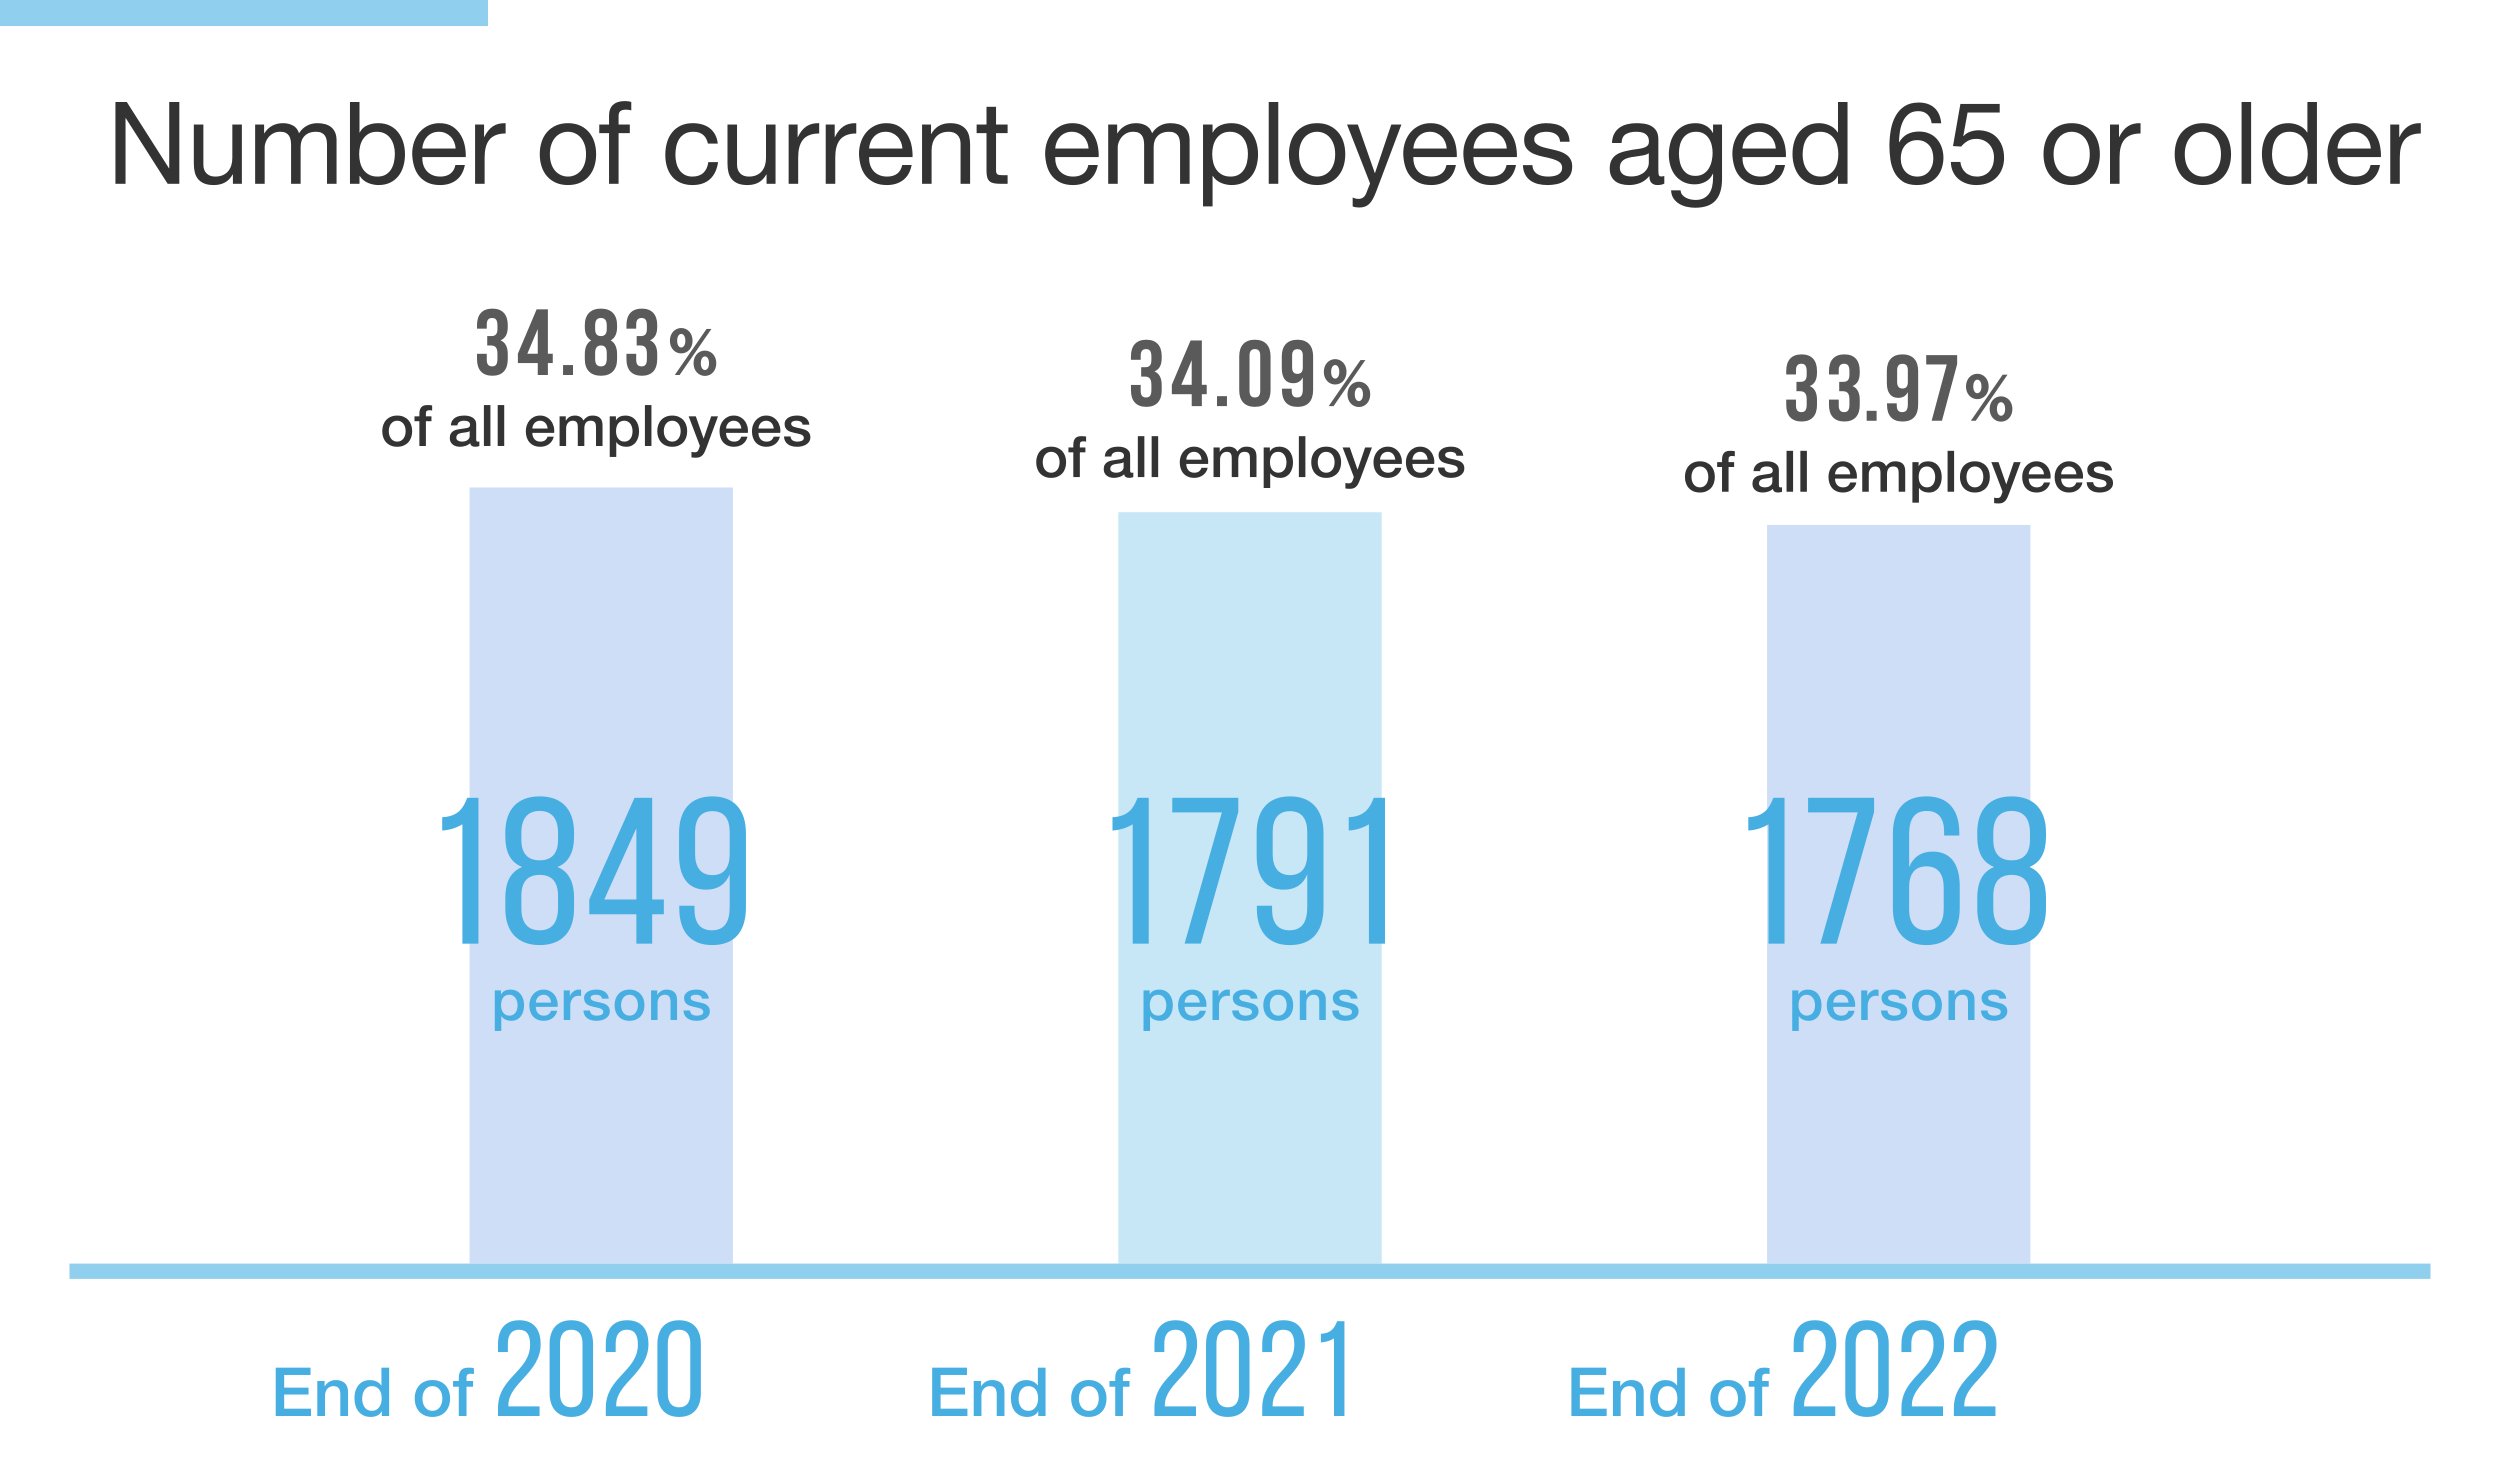 <?xml version="1.0" encoding="UTF-8"?><svg id="uuid-d745ba60-7b7b-4d9e-a45d-99531156cd9d" xmlns="http://www.w3.org/2000/svg" width="480" height="280" viewBox="0 0 480 280"><defs><style>.uuid-356f0bfc-b52d-430d-9890-21aaab436afb{fill:#fff;}.uuid-120e01a6-2262-4433-a93d-f4713dababcf{fill:#91cfee;}.uuid-d18d4d1c-efdc-47fa-b6e7-bcc189e9228f{fill:#333;}.uuid-1726ee96-3525-4213-8a65-c7f720a910cf{fill:#cfdef7;}.uuid-101e450f-405c-45cc-b3d0-165335b5be0d{fill:#c7e6f6;}.uuid-0b9d7917-daa7-4e03-a0b3-9c908880d810{fill:#47aee2;}.uuid-bb3331c0-5e5c-47ce-86e1-3dda0d034f60{fill:#5a5a5a;}</style></defs><rect class="uuid-356f0bfc-b52d-430d-9890-21aaab436afb" width="480" height="280"/><rect class="uuid-1726ee96-3525-4213-8a65-c7f720a910cf" x="90.159" y="93.599" width="50.566" height="149.008"/><rect class="uuid-101e450f-405c-45cc-b3d0-165335b5be0d" x="214.715" y="98.354" width="50.566" height="144.253"/><rect class="uuid-1726ee96-3525-4213-8a65-c7f720a910cf" x="339.271" y="100.786" width="50.566" height="141.821"/><rect class="uuid-120e01a6-2262-4433-a93d-f4713dababcf" width="93.7" height="5"/><path class="uuid-d18d4d1c-efdc-47fa-b6e7-bcc189e9228f" d="m76.265,85.782c-.454,0-.859-.075-1.215-.225-.356-.15-.656-.358-.902-.622-.246-.264-.433-.58-.561-.946-.129-.366-.192-.77-.192-1.21,0-.433.063-.832.192-1.199.128-.367.314-.682.561-.946.246-.264.546-.471.902-.622.355-.15.761-.225,1.215-.225s.86.075,1.216.225c.355.15.656.358.902.622.245.264.433.58.561.946s.192.766.192,1.199c0,.44-.064.844-.192,1.21-.128.367-.315.682-.561.946-.246.264-.547.471-.902.622-.355.15-.761.225-1.216.225Zm0-.99c.279,0,.521-.059.727-.176.205-.117.374-.271.506-.462.132-.19.229-.405.291-.644.062-.238.094-.482.094-.731,0-.242-.031-.484-.094-.726-.062-.242-.159-.457-.291-.643-.132-.187-.301-.339-.506-.457s-.447-.176-.727-.176-.521.059-.726.176-.374.27-.506.457c-.132.187-.229.401-.292.643-.062.242-.093.484-.093.726,0,.25.03.493.093.731.062.239.16.453.292.644.132.191.301.345.506.462.205.118.447.176.726.176Z"/><path class="uuid-d18d4d1c-efdc-47fa-b6e7-bcc189e9228f" d="m79.583,79.941h.936v-.473c0-.359.044-.65.132-.875.088-.224.205-.396.352-.517.147-.121.313-.202.501-.242.187-.04.383-.061.589-.061.402,0,.696.026.88.077v.979c-.081-.022-.167-.039-.259-.05-.092-.011-.2-.016-.324-.016-.169,0-.313.04-.435.121-.121.081-.182.239-.182.473v.583h1.067v.935h-1.067v4.752h-1.254v-4.752h-.936v-.935Z"/><path class="uuid-d18d4d1c-efdc-47fa-b6e7-bcc189e9228f" d="m91.43,84.363c0,.154.021.264.061.33s.119.099.236.099h.132c.052,0,.11-.007.177-.022v.869c-.044.014-.102.031-.171.049-.069.018-.142.035-.215.049s-.146.026-.22.033-.136.011-.187.011c-.257,0-.47-.051-.639-.154-.168-.103-.278-.282-.33-.539-.249.242-.555.418-.918.528-.363.11-.714.165-1.051.165-.257,0-.502-.035-.737-.104-.234-.069-.441-.172-.621-.308s-.322-.308-.429-.517-.16-.453-.16-.731c0-.352.064-.638.193-.858.128-.22.297-.392.506-.517.209-.125.443-.215.704-.27.26-.055.522-.097.786-.126.228-.044.443-.075.649-.094.205-.018.387-.049.544-.093.158-.044.282-.112.374-.204s.138-.229.138-.413c0-.161-.039-.293-.115-.396-.077-.103-.173-.182-.286-.236-.114-.055-.24-.092-.38-.11-.14-.018-.271-.027-.396-.027-.353,0-.643.073-.869.22-.228.146-.356.374-.385.682h-1.255c.022-.366.11-.671.265-.913.153-.242.35-.437.588-.583.238-.147.508-.25.809-.308s.609-.088.925-.088c.278,0,.553.029.824.088s.516.154.731.286c.217.132.391.302.522.511.133.209.198.464.198.765v2.926Zm-1.254-1.584c-.19.125-.426.2-.704.226-.278.026-.558.064-.836.116-.132.022-.261.053-.385.093-.125.041-.235.095-.33.165-.096.07-.171.162-.226.275-.055.114-.082.251-.082.413,0,.139.04.257.12.352.081.095.178.17.292.226.113.055.238.093.374.115s.259.033.368.033c.14,0,.29-.018.451-.055.161-.037.313-.099.457-.187.143-.088.262-.2.357-.335.095-.136.143-.302.143-.5v-.935Z"/><path class="uuid-d18d4d1c-efdc-47fa-b6e7-bcc189e9228f" d="m92.906,77.774h1.254v7.854h-1.254v-7.854Z"/><path class="uuid-d18d4d1c-efdc-47fa-b6e7-bcc189e9228f" d="m95.556,77.774h1.254v7.854h-1.254v-7.854Z"/><path class="uuid-d18d4d1c-efdc-47fa-b6e7-bcc189e9228f" d="m102.211,83.109c0,.22.031.433.094.638.062.205.156.385.28.539.125.154.282.277.474.368.19.092.418.138.682.138.366,0,.662-.079.886-.236s.391-.395.5-.71h1.188c-.066.308-.18.583-.341.825-.162.242-.356.445-.583.61-.228.165-.482.29-.765.374-.282.084-.578.126-.886.126-.447,0-.844-.073-1.188-.22-.346-.146-.637-.352-.875-.616-.238-.264-.418-.579-.539-.946s-.182-.77-.182-1.21c0-.403.064-.787.192-1.149.129-.363.312-.682.551-.957.237-.275.525-.493.863-.655.337-.161.719-.242,1.144-.242.447,0,.849.093,1.205.28.355.187.65.435.885.743.235.308.405.662.512,1.062.106.399.134.812.083,1.237h-4.181Zm2.927-.825c-.016-.198-.058-.388-.127-.572-.069-.183-.165-.343-.286-.479s-.268-.246-.439-.33c-.173-.084-.365-.126-.578-.126-.22,0-.42.039-.6.116-.18.077-.333.183-.462.319-.128.136-.23.295-.308.479-.077.184-.119.381-.127.594h2.927Z"/><path class="uuid-d18d4d1c-efdc-47fa-b6e7-bcc189e9228f" d="m107.438,79.941h1.188v.792h.033c.096-.139.198-.268.309-.385.109-.118.232-.216.368-.297.136-.081.291-.145.468-.192.176-.047.377-.071.604-.071.345,0,.666.077.963.231.297.154.508.392.632.715.213-.293.459-.524.737-.693.278-.169.627-.253,1.045-.253.602,0,1.069.146,1.402.44.334.293.501.785.501,1.474v3.927h-1.254v-3.322c0-.228-.008-.435-.022-.622s-.057-.348-.126-.484c-.07-.135-.175-.24-.313-.313-.14-.073-.33-.11-.572-.11-.426,0-.733.132-.924.396-.191.264-.286.638-.286,1.122v3.333h-1.254v-3.652c0-.396-.071-.695-.215-.896-.143-.202-.405-.303-.786-.303-.161,0-.317.033-.468.099s-.282.161-.396.286c-.114.125-.206.279-.275.462-.07.183-.104.392-.104.627v3.377h-1.254v-5.687Z"/><path class="uuid-d18d4d1c-efdc-47fa-b6e7-bcc189e9228f" d="m117.068,79.941h1.188v.77h.022c.176-.33.421-.566.736-.709s.656-.214,1.023-.214c.447,0,.838.079,1.172.236.333.158.61.374.83.649s.385.596.495.962c.109.367.165.759.165,1.177,0,.381-.05.751-.148,1.111-.1.359-.25.677-.451.952-.202.275-.457.495-.765.66-.308.165-.671.247-1.089.247-.184,0-.367-.016-.55-.049-.184-.033-.359-.086-.528-.16s-.324-.167-.468-.28c-.143-.114-.262-.248-.357-.401h-.021v2.838h-1.254v-7.788Zm4.378,2.849c0-.257-.033-.506-.1-.748-.065-.242-.165-.457-.297-.644s-.297-.337-.495-.451c-.197-.113-.425-.17-.682-.17-.528,0-.926.184-1.193.55s-.401.854-.401,1.463c0,.286.034.552.104.797.069.246.174.457.313.632.139.176.306.315.5.418.194.103.42.154.677.154.286,0,.528-.059.726-.176.198-.117.361-.27.49-.456.128-.187.22-.4.274-.638.056-.238.083-.482.083-.731Z"/><path class="uuid-d18d4d1c-efdc-47fa-b6e7-bcc189e9228f" d="m123.822,77.774h1.254v7.854h-1.254v-7.854Z"/><path class="uuid-d18d4d1c-efdc-47fa-b6e7-bcc189e9228f" d="m129.068,85.782c-.454,0-.859-.075-1.215-.225-.356-.15-.656-.358-.902-.622-.246-.264-.433-.58-.561-.946-.129-.366-.192-.77-.192-1.21,0-.433.063-.832.192-1.199.128-.367.314-.682.561-.946.246-.264.546-.471.902-.622.355-.15.761-.225,1.215-.225s.86.075,1.216.225c.355.15.656.358.902.622.245.264.433.58.561.946s.192.766.192,1.199c0,.44-.064.844-.192,1.21-.128.367-.315.682-.561.946-.246.264-.547.471-.902.622-.355.15-.761.225-1.216.225Zm0-.99c.279,0,.521-.059.727-.176.205-.117.374-.271.506-.462.132-.19.229-.405.291-.644.062-.238.094-.482.094-.731,0-.242-.031-.484-.094-.726-.062-.242-.159-.457-.291-.643-.132-.187-.301-.339-.506-.457s-.447-.176-.727-.176-.521.059-.726.176-.374.27-.506.457c-.132.187-.229.401-.292.643-.062.242-.093.484-.093.726,0,.25.03.493.093.731.062.239.16.453.292.644.132.191.301.345.506.462.205.118.447.176.726.176Z"/><path class="uuid-d18d4d1c-efdc-47fa-b6e7-bcc189e9228f" d="m132.223,79.941h1.375l1.484,4.246h.022l1.441-4.246h1.309l-2.211,5.995c-.103.256-.203.502-.303.737-.099.235-.22.442-.363.622-.143.18-.32.323-.533.429-.213.106-.483.159-.813.159-.294,0-.583-.022-.869-.066v-1.056c.103.015.201.031.297.05.095.018.194.027.297.027.146,0,.268-.019.363-.055.095-.037.174-.09.236-.159.062-.07.115-.152.159-.248s.084-.206.121-.33l.144-.44-2.156-5.665Z"/><path class="uuid-d18d4d1c-efdc-47fa-b6e7-bcc189e9228f" d="m139.404,83.109c0,.22.031.433.094.638.062.205.156.385.28.539.125.154.282.277.474.368.19.092.418.138.682.138.366,0,.662-.079.886-.236s.391-.395.5-.71h1.188c-.066.308-.18.583-.341.825-.162.242-.356.445-.583.61-.228.165-.482.29-.765.374-.282.084-.578.126-.886.126-.447,0-.844-.073-1.188-.22-.346-.146-.637-.352-.875-.616-.238-.264-.418-.579-.539-.946s-.182-.77-.182-1.21c0-.403.064-.787.192-1.149.129-.363.312-.682.551-.957.237-.275.525-.493.863-.655.337-.161.719-.242,1.144-.242.447,0,.849.093,1.205.28.355.187.65.435.885.743.235.308.405.662.512,1.062.106.399.134.812.083,1.237h-4.181Zm2.927-.825c-.016-.198-.058-.388-.127-.572-.069-.183-.165-.343-.286-.479s-.268-.246-.439-.33c-.173-.084-.365-.126-.578-.126-.22,0-.42.039-.6.116-.18.077-.333.183-.462.319-.128.136-.23.295-.308.479-.077.184-.119.381-.127.594h2.927Z"/><path class="uuid-d18d4d1c-efdc-47fa-b6e7-bcc189e9228f" d="m145.629,83.109c0,.22.031.433.094.638.062.205.156.385.28.539.125.154.282.277.474.368.19.092.418.138.682.138.366,0,.662-.079.886-.236s.391-.395.5-.71h1.188c-.066.308-.18.583-.341.825-.162.242-.356.445-.583.61-.228.165-.482.29-.765.374-.282.084-.578.126-.886.126-.447,0-.844-.073-1.188-.22-.346-.146-.637-.352-.875-.616-.238-.264-.418-.579-.539-.946s-.182-.77-.182-1.21c0-.403.064-.787.192-1.149.129-.363.312-.682.551-.957.237-.275.525-.493.863-.655.337-.161.719-.242,1.144-.242.447,0,.849.093,1.205.28.355.187.65.435.885.743.235.308.405.662.512,1.062.106.399.134.812.083,1.237h-4.181Zm2.927-.825c-.016-.198-.058-.388-.127-.572-.069-.183-.165-.343-.286-.479s-.268-.246-.439-.33c-.173-.084-.365-.126-.578-.126-.22,0-.42.039-.6.116-.18.077-.333.183-.462.319-.128.136-.23.295-.308.479-.077.184-.119.381-.127.594h2.927Z"/><path class="uuid-d18d4d1c-efdc-47fa-b6e7-bcc189e9228f" d="m151.784,83.802c.036.367.176.624.418.77.241.147.531.22.868.22.117,0,.252-.009.402-.027.149-.019.291-.053.423-.104s.24-.127.325-.226c.084-.099.122-.229.115-.391-.008-.161-.066-.293-.176-.396-.11-.103-.252-.185-.424-.248-.173-.062-.368-.115-.589-.16-.22-.044-.443-.091-.671-.143-.234-.051-.46-.114-.677-.187-.216-.073-.41-.172-.583-.297-.172-.125-.31-.284-.412-.479-.103-.194-.154-.434-.154-.72,0-.308.075-.566.226-.775s.341-.378.572-.506c.231-.128.487-.218.77-.27.282-.051.552-.077.809-.077.294,0,.574.031.842.093.268.062.51.164.726.303.217.139.396.321.539.544.144.224.233.493.27.809h-1.309c-.059-.301-.196-.502-.412-.605-.217-.103-.464-.154-.743-.154-.088,0-.192.007-.313.022s-.234.042-.341.083c-.106.041-.196.099-.27.176-.073.077-.11.178-.11.302,0,.154.054.279.16.374s.245.174.418.236c.172.062.368.116.588.16.221.044.447.092.683.143.227.051.451.114.671.187s.416.172.589.297c.172.125.312.283.418.473.105.191.159.425.159.704,0,.337-.077.623-.231.858-.153.235-.354.425-.6.572-.245.147-.519.253-.819.319-.301.066-.598.099-.891.099-.359,0-.691-.04-.995-.121-.305-.081-.569-.204-.792-.369-.225-.165-.4-.37-.528-.616-.129-.246-.196-.537-.204-.875h1.255Z"/><path class="uuid-0b9d7917-daa7-4e03-a0b3-9c908880d810" d="m52.939,262.589h6.682v1.404h-5.057v2.431h4.68v1.326h-4.68v2.717h5.147v1.404h-6.772v-9.282Z"/><path class="uuid-0b9d7917-daa7-4e03-a0b3-9c908880d810" d="m60.921,265.15h1.403v.988l.026.026c.226-.373.521-.665.884-.877.364-.212.768-.318,1.209-.318.736,0,1.317.19,1.742.572s.637.954.637,1.716v4.615h-1.481v-4.225c-.018-.528-.13-.912-.338-1.15s-.533-.357-.976-.357c-.251,0-.477.045-.676.136-.199.091-.368.217-.507.377-.139.161-.247.349-.325.566-.078.216-.117.446-.117.689v3.965h-1.481v-6.721Z"/><path class="uuid-0b9d7917-daa7-4e03-a0b3-9c908880d810" d="m74.714,271.871h-1.404v-.91h-.026c-.199.39-.489.669-.871.839-.381.169-.784.253-1.209.253-.528,0-.99-.093-1.384-.28-.395-.186-.722-.439-.981-.76-.261-.321-.455-.7-.585-1.138-.131-.438-.195-.908-.195-1.41,0-.607.082-1.131.247-1.573.164-.442.384-.806.656-1.092.273-.286.585-.496.937-.631.351-.134.708-.201,1.072-.201.208,0,.42.02.637.058.217.039.425.102.624.189.199.086.384.197.553.331.169.135.31.292.422.475h.026v-3.432h1.482v9.282Zm-5.175-3.289c0,.286.037.568.111.845.073.277.186.524.338.741.151.217.345.39.578.52.234.13.512.195.832.195.329,0,.613-.069.852-.208s.434-.321.585-.546c.151-.225.265-.479.338-.76s.11-.57.11-.865c0-.745-.167-1.326-.5-1.742-.334-.416-.787-.624-1.358-.624-.347,0-.64.071-.878.214s-.434.33-.585.559-.26.49-.325.78c-.064.291-.098.587-.098.891Z"/><path class="uuid-0b9d7917-daa7-4e03-a0b3-9c908880d810" d="m83.021,272.053c-.538,0-1.017-.089-1.437-.267-.421-.178-.776-.422-1.066-.734s-.512-.685-.663-1.118c-.151-.433-.228-.91-.228-1.43,0-.511.076-.983.228-1.417.151-.433.373-.806.663-1.118s.646-.557,1.066-.735c.42-.177.898-.266,1.437-.266s1.016.089,1.437.266c.42.178.775.423,1.065.735s.512.685.663,1.118c.151.434.228.906.228,1.417,0,.52-.076.997-.228,1.43-.151.434-.373.806-.663,1.118s-.646.557-1.065.734c-.421.178-.899.267-1.437.267Zm0-1.17c.329,0,.615-.069.857-.208.243-.139.442-.321.599-.546.155-.225.271-.479.344-.76.074-.282.111-.57.111-.865,0-.286-.037-.572-.111-.858-.073-.286-.188-.54-.344-.76-.156-.221-.355-.401-.599-.54-.242-.139-.528-.208-.857-.208s-.616.069-.858.208-.442.318-.598.54c-.156.221-.271.474-.345.76-.074.286-.11.572-.11.858,0,.295.036.583.11.865.073.282.188.535.345.76.155.226.355.408.598.546s.528.208.858.208Z"/><path class="uuid-0b9d7917-daa7-4e03-a0b3-9c908880d810" d="m86.985,265.15h1.104v-.559c0-.425.053-.769.156-1.034.104-.264.242-.468.416-.611.173-.143.37-.238.592-.286.221-.047.452-.072.695-.072.477,0,.823.031,1.04.091v1.157c-.096-.026-.197-.045-.306-.058-.108-.013-.236-.02-.384-.02-.199,0-.37.047-.513.143-.144.096-.215.282-.215.559v.689h1.261v1.105h-1.261v5.616h-1.482v-5.616h-1.104v-1.105Z"/><path class="uuid-0b9d7917-daa7-4e03-a0b3-9c908880d810" d="m103.807,258.09c0,5.486-6.162,7.462-6.188,11.648v.286h5.98v1.846h-7.982v-1.56c0-5.876,6.162-7.021,6.162-12.143,0-1.872-.624-2.86-2.132-2.86-1.482,0-2.132,1.066-2.132,2.678v1.612h-1.898v-1.482c0-2.782,1.274-4.628,4.082-4.628,2.834,0,4.108,1.82,4.108,4.602Z"/><path class="uuid-0b9d7917-daa7-4e03-a0b3-9c908880d810" d="m105.523,258.064c0-2.782,1.378-4.576,4.16-4.576,2.809,0,4.187,1.794,4.187,4.576v9.386c0,2.782-1.378,4.603-4.187,4.603-2.782,0-4.16-1.82-4.16-4.603v-9.386Zm2.002,9.517c0,1.638.702,2.626,2.158,2.626,1.482,0,2.158-.988,2.158-2.626v-9.621c0-1.664-.676-2.652-2.158-2.652-1.456,0-2.158.988-2.158,2.652v9.621Z"/><path class="uuid-0b9d7917-daa7-4e03-a0b3-9c908880d810" d="m124.504,258.09c0,5.486-6.162,7.462-6.188,11.648v.286h5.98v1.846h-7.982v-1.56c0-5.876,6.162-7.021,6.162-12.143,0-1.872-.624-2.86-2.132-2.86-1.482,0-2.132,1.066-2.132,2.678v1.612h-1.898v-1.482c0-2.782,1.274-4.628,4.082-4.628,2.834,0,4.108,1.82,4.108,4.602Z"/><path class="uuid-0b9d7917-daa7-4e03-a0b3-9c908880d810" d="m126.219,258.064c0-2.782,1.378-4.576,4.16-4.576,2.809,0,4.187,1.794,4.187,4.576v9.386c0,2.782-1.378,4.603-4.187,4.603-2.782,0-4.16-1.82-4.16-4.603v-9.386Zm2.002,9.517c0,1.638.702,2.626,2.158,2.626,1.482,0,2.158-.988,2.158-2.626v-9.621c0-1.664-.676-2.652-2.158-2.652-1.456,0-2.158.988-2.158,2.652v9.621Z"/><path class="uuid-0b9d7917-daa7-4e03-a0b3-9c908880d810" d="m94.994,190.154h1.188v.77h.022c.176-.33.421-.566.736-.709s.656-.214,1.023-.214c.447,0,.838.079,1.172.236.333.158.61.374.83.649s.385.596.495.962c.109.367.165.759.165,1.177,0,.381-.05.751-.148,1.111-.1.359-.25.677-.451.952-.202.275-.457.495-.765.66-.308.165-.671.247-1.089.247-.184,0-.367-.016-.55-.049-.184-.033-.359-.086-.528-.16s-.324-.167-.468-.28c-.143-.114-.262-.248-.357-.401h-.021v2.838h-1.254v-7.788Zm4.378,2.849c0-.257-.033-.506-.1-.748-.065-.242-.165-.457-.297-.644s-.297-.337-.495-.451c-.197-.113-.425-.17-.682-.17-.528,0-.926.184-1.193.55s-.401.854-.401,1.463c0,.286.034.552.104.797.069.246.174.457.313.632.139.176.306.315.5.418.194.103.42.154.677.154.286,0,.528-.059.726-.176.198-.117.361-.27.49-.456.128-.187.22-.4.274-.638.056-.238.083-.482.083-.731Z"/><path class="uuid-0b9d7917-daa7-4e03-a0b3-9c908880d810" d="m102.88,193.322c0,.22.031.433.094.638.062.205.156.385.28.539.125.154.282.277.474.368.19.092.418.138.682.138.366,0,.662-.079.886-.236s.391-.395.5-.71h1.188c-.066.308-.18.583-.341.825-.162.242-.356.445-.583.61-.228.165-.482.29-.765.374-.282.084-.578.126-.886.126-.447,0-.844-.073-1.188-.22-.346-.146-.637-.352-.875-.616-.238-.264-.418-.579-.539-.946s-.182-.77-.182-1.21c0-.403.064-.787.192-1.149.129-.363.312-.682.551-.957.237-.275.525-.493.863-.655.337-.161.719-.242,1.144-.242.447,0,.849.093,1.205.28.355.187.65.435.885.743.235.308.405.662.512,1.062.106.399.134.812.083,1.237h-4.181Zm2.927-.825c-.016-.198-.058-.388-.127-.572-.069-.183-.165-.343-.286-.479s-.268-.246-.439-.33c-.173-.084-.365-.126-.578-.126-.22,0-.42.039-.6.116-.18.077-.333.183-.462.319-.128.136-.23.295-.308.479-.077.184-.119.381-.127.594h2.927Z"/><path class="uuid-0b9d7917-daa7-4e03-a0b3-9c908880d810" d="m108.238,190.154h1.177v1.1h.022c.036-.154.107-.304.214-.451.106-.146.235-.28.386-.401.149-.121.316-.218.5-.292s.37-.11.561-.11c.147,0,.248.003.303.011.056.007.112.015.171.022v1.21c-.088-.015-.178-.027-.27-.039-.092-.011-.182-.016-.27-.016-.213,0-.413.042-.6.126s-.351.209-.489.374c-.14.165-.25.368-.33.61-.081.242-.121.521-.121.836v2.706h-1.254v-5.687Z"/><path class="uuid-0b9d7917-daa7-4e03-a0b3-9c908880d810" d="m113.276,194.015c.036.367.176.624.418.77.241.147.531.22.868.22.117,0,.252-.009.402-.027.149-.019.291-.053.423-.104s.24-.127.325-.226c.084-.099.122-.229.115-.391-.008-.161-.066-.293-.176-.396-.11-.103-.252-.185-.424-.248-.173-.062-.368-.115-.589-.16-.22-.044-.443-.091-.671-.143-.234-.051-.46-.114-.677-.187-.216-.073-.41-.172-.583-.297-.172-.125-.31-.284-.412-.479-.103-.194-.154-.434-.154-.72,0-.308.075-.566.226-.775s.341-.378.572-.506c.231-.128.487-.218.77-.27.282-.051.552-.077.809-.077.294,0,.574.031.842.093.268.062.51.164.726.303.217.139.396.321.539.544.144.224.233.493.27.809h-1.309c-.059-.301-.196-.502-.412-.605-.217-.103-.464-.154-.743-.154-.088,0-.192.007-.313.022s-.234.042-.341.083c-.106.041-.196.099-.27.176-.073.077-.11.178-.11.302,0,.154.054.279.16.374s.245.174.418.236c.172.062.368.116.588.16.221.044.447.092.683.143.227.051.451.114.671.187s.416.172.589.297c.172.125.312.283.418.473.105.191.159.425.159.704,0,.337-.077.623-.231.858-.153.235-.354.425-.6.572-.245.147-.519.253-.819.319-.301.066-.598.099-.891.099-.359,0-.691-.04-.995-.121-.305-.081-.569-.204-.792-.369-.225-.165-.4-.37-.528-.616-.129-.246-.196-.537-.204-.875h1.255Z"/><path class="uuid-0b9d7917-daa7-4e03-a0b3-9c908880d810" d="m120.865,195.995c-.454,0-.859-.075-1.215-.225-.356-.15-.656-.358-.902-.622-.246-.264-.433-.58-.561-.946-.129-.366-.192-.77-.192-1.21,0-.433.063-.832.192-1.199.128-.367.314-.682.561-.946.246-.264.546-.471.902-.622.355-.15.761-.225,1.215-.225s.86.075,1.216.225c.355.15.656.358.902.622.245.264.433.58.561.946s.192.766.192,1.199c0,.44-.064.844-.192,1.21-.128.367-.315.682-.561.946-.246.264-.547.471-.902.622-.355.15-.761.225-1.216.225Zm0-.99c.279,0,.521-.059.727-.176.205-.117.374-.271.506-.462.132-.19.229-.405.291-.644.062-.238.094-.482.094-.731,0-.242-.031-.484-.094-.726-.062-.242-.159-.457-.291-.643-.132-.187-.301-.339-.506-.457s-.447-.176-.727-.176-.521.059-.726.176-.374.27-.506.457c-.132.187-.229.401-.292.643-.062.242-.093.484-.093.726,0,.25.03.493.093.731.062.239.16.453.292.644.132.191.301.345.506.462.205.118.447.176.726.176Z"/><path class="uuid-0b9d7917-daa7-4e03-a0b3-9c908880d810" d="m125.002,190.154h1.188v.836l.022.022c.19-.315.439-.562.748-.742.308-.18.648-.27,1.022-.27.624,0,1.115.161,1.475.484s.539.807.539,1.452v3.905h-1.254v-3.575c-.016-.447-.11-.771-.286-.973s-.451-.303-.825-.303c-.213,0-.403.039-.572.116-.169.077-.312.183-.429.319s-.209.295-.275.479c-.065.184-.099.378-.099.583v3.355h-1.254v-5.687Z"/><path class="uuid-0b9d7917-daa7-4e03-a0b3-9c908880d810" d="m132.481,194.015c.036.367.176.624.418.77.241.147.531.22.868.22.117,0,.252-.009.402-.027.149-.019.291-.053.423-.104s.24-.127.325-.226c.084-.099.122-.229.115-.391-.008-.161-.066-.293-.176-.396-.11-.103-.252-.185-.424-.248-.173-.062-.368-.115-.589-.16-.22-.044-.443-.091-.671-.143-.234-.051-.46-.114-.677-.187-.216-.073-.41-.172-.583-.297-.172-.125-.31-.284-.412-.479-.103-.194-.154-.434-.154-.72,0-.308.075-.566.226-.775s.341-.378.572-.506c.231-.128.487-.218.77-.27.282-.051.552-.077.809-.077.294,0,.574.031.842.093.268.062.51.164.726.303.217.139.396.321.539.544.144.224.233.493.27.809h-1.309c-.059-.301-.196-.502-.412-.605-.217-.103-.464-.154-.743-.154-.088,0-.192.007-.313.022s-.234.042-.341.083c-.106.041-.196.099-.27.176-.073.077-.11.178-.11.302,0,.154.054.279.16.374s.245.174.418.236c.172.062.368.116.588.16.221.044.447.092.683.143.227.051.451.114.671.187s.416.172.589.297c.172.125.312.283.418.473.105.191.159.425.159.704,0,.337-.077.623-.231.858-.153.235-.354.425-.6.572-.245.147-.519.253-.819.319-.301.066-.598.099-.891.099-.359,0-.691-.04-.995-.121-.305-.081-.569-.204-.792-.369-.225-.165-.4-.37-.528-.616-.129-.246-.196-.537-.204-.875h1.255Z"/><path class="uuid-0b9d7917-daa7-4e03-a0b3-9c908880d810" d="m219.552,190.154h1.188v.77h.022c.176-.33.421-.566.736-.709s.656-.214,1.023-.214c.447,0,.838.079,1.172.236.333.158.61.374.83.649s.385.596.495.962c.109.367.165.759.165,1.177,0,.381-.05.751-.148,1.111-.1.359-.25.677-.451.952-.202.275-.457.495-.765.66-.308.165-.671.247-1.089.247-.184,0-.367-.016-.55-.049-.184-.033-.359-.086-.528-.16s-.324-.167-.468-.28c-.143-.114-.262-.248-.357-.401h-.021v2.838h-1.254v-7.788Zm4.378,2.849c0-.257-.033-.506-.1-.748-.065-.242-.165-.457-.297-.644s-.297-.337-.495-.451c-.197-.113-.425-.17-.682-.17-.528,0-.926.184-1.193.55s-.401.854-.401,1.463c0,.286.034.552.104.797.069.246.174.457.313.632.139.176.306.315.5.418.194.103.42.154.677.154.286,0,.528-.059.726-.176.198-.117.361-.27.49-.456.128-.187.22-.4.274-.638.056-.238.083-.482.083-.731Z"/><path class="uuid-0b9d7917-daa7-4e03-a0b3-9c908880d810" d="m227.437,193.322c0,.22.031.433.094.638.062.205.156.385.28.539.125.154.282.277.474.368.19.092.418.138.682.138.366,0,.662-.079.886-.236s.391-.395.5-.71h1.188c-.066.308-.18.583-.341.825-.162.242-.356.445-.583.61-.228.165-.482.29-.765.374-.282.084-.578.126-.886.126-.447,0-.844-.073-1.188-.22-.346-.146-.637-.352-.875-.616-.238-.264-.418-.579-.539-.946s-.182-.77-.182-1.21c0-.403.064-.787.192-1.149.129-.363.312-.682.551-.957.237-.275.525-.493.863-.655.337-.161.719-.242,1.144-.242.447,0,.849.093,1.205.28.355.187.65.435.885.743.235.308.405.662.512,1.062.106.399.134.812.083,1.237h-4.181Zm2.927-.825c-.016-.198-.058-.388-.127-.572-.069-.183-.165-.343-.286-.479s-.268-.246-.439-.33c-.173-.084-.365-.126-.578-.126-.22,0-.42.039-.6.116-.18.077-.333.183-.462.319-.128.136-.23.295-.308.479-.077.184-.119.381-.127.594h2.927Z"/><path class="uuid-0b9d7917-daa7-4e03-a0b3-9c908880d810" d="m232.796,190.154h1.177v1.1h.022c.036-.154.107-.304.214-.451.106-.146.235-.28.386-.401.149-.121.316-.218.5-.292s.37-.11.561-.11c.147,0,.248.003.303.011.056.007.112.015.171.022v1.21c-.088-.015-.178-.027-.27-.039-.092-.011-.182-.016-.27-.016-.213,0-.413.042-.6.126s-.351.209-.489.374c-.14.165-.25.368-.33.61-.081.242-.121.521-.121.836v2.706h-1.254v-5.687Z"/><path class="uuid-0b9d7917-daa7-4e03-a0b3-9c908880d810" d="m237.834,194.015c.036.367.176.624.418.77.241.147.531.22.868.22.117,0,.252-.009.402-.027.149-.019.291-.053.423-.104s.24-.127.325-.226c.084-.099.122-.229.115-.391-.008-.161-.066-.293-.176-.396-.11-.103-.252-.185-.424-.248-.173-.062-.368-.115-.589-.16-.22-.044-.443-.091-.671-.143-.234-.051-.46-.114-.677-.187-.216-.073-.41-.172-.583-.297-.172-.125-.31-.284-.412-.479-.103-.194-.154-.434-.154-.72,0-.308.075-.566.226-.775s.341-.378.572-.506c.231-.128.487-.218.77-.27.282-.051.552-.077.809-.077.294,0,.574.031.842.093.268.062.51.164.726.303.217.139.396.321.539.544.144.224.233.493.27.809h-1.309c-.059-.301-.196-.502-.412-.605-.217-.103-.464-.154-.743-.154-.088,0-.192.007-.313.022s-.234.042-.341.083c-.106.041-.196.099-.27.176-.073.077-.11.178-.11.302,0,.154.054.279.16.374s.245.174.418.236c.172.062.368.116.588.16.221.044.447.092.683.143.227.051.451.114.671.187s.416.172.589.297c.172.125.312.283.418.473.105.191.159.425.159.704,0,.337-.077.623-.231.858-.153.235-.354.425-.6.572-.245.147-.519.253-.819.319-.301.066-.598.099-.891.099-.359,0-.691-.04-.995-.121-.305-.081-.569-.204-.792-.369-.225-.165-.4-.37-.528-.616-.129-.246-.196-.537-.204-.875h1.255Z"/><path class="uuid-0b9d7917-daa7-4e03-a0b3-9c908880d810" d="m245.423,195.995c-.454,0-.859-.075-1.215-.225-.356-.15-.656-.358-.902-.622-.246-.264-.433-.58-.561-.946-.129-.366-.192-.77-.192-1.21,0-.433.063-.832.192-1.199.128-.367.314-.682.561-.946.246-.264.546-.471.902-.622.355-.15.761-.225,1.215-.225s.86.075,1.216.225c.355.15.656.358.902.622.245.264.433.58.561.946s.192.766.192,1.199c0,.44-.064.844-.192,1.21-.128.367-.315.682-.561.946-.246.264-.547.471-.902.622-.355.15-.761.225-1.216.225Zm0-.99c.279,0,.521-.059.727-.176.205-.117.374-.271.506-.462.132-.19.229-.405.291-.644.062-.238.094-.482.094-.731,0-.242-.031-.484-.094-.726-.062-.242-.159-.457-.291-.643-.132-.187-.301-.339-.506-.457s-.447-.176-.727-.176-.521.059-.726.176-.374.27-.506.457c-.132.187-.229.401-.292.643-.062.242-.093.484-.093.726,0,.25.03.493.093.731.062.239.16.453.292.644.132.191.301.345.506.462.205.118.447.176.726.176Z"/><path class="uuid-0b9d7917-daa7-4e03-a0b3-9c908880d810" d="m249.559,190.154h1.188v.836l.022.022c.19-.315.439-.562.748-.742.308-.18.648-.27,1.022-.27.624,0,1.115.161,1.475.484s.539.807.539,1.452v3.905h-1.254v-3.575c-.016-.447-.11-.771-.286-.973s-.451-.303-.825-.303c-.213,0-.403.039-.572.116-.169.077-.312.183-.429.319s-.209.295-.275.479c-.065.184-.099.378-.099.583v3.355h-1.254v-5.687Z"/><path class="uuid-0b9d7917-daa7-4e03-a0b3-9c908880d810" d="m257.039,194.015c.036.367.176.624.418.77.241.147.531.22.868.22.117,0,.252-.009.402-.027.149-.019.291-.053.423-.104s.24-.127.325-.226c.084-.099.122-.229.115-.391-.008-.161-.066-.293-.176-.396-.11-.103-.252-.185-.424-.248-.173-.062-.368-.115-.589-.16-.22-.044-.443-.091-.671-.143-.234-.051-.46-.114-.677-.187-.216-.073-.41-.172-.583-.297-.172-.125-.31-.284-.412-.479-.103-.194-.154-.434-.154-.72,0-.308.075-.566.226-.775s.341-.378.572-.506c.231-.128.487-.218.77-.27.282-.051.552-.077.809-.077.294,0,.574.031.842.093.268.062.51.164.726.303.217.139.396.321.539.544.144.224.233.493.27.809h-1.309c-.059-.301-.196-.502-.412-.605-.217-.103-.464-.154-.743-.154-.088,0-.192.007-.313.022s-.234.042-.341.083c-.106.041-.196.099-.27.176-.073.077-.11.178-.11.302,0,.154.054.279.16.374s.245.174.418.236c.172.062.368.116.588.16.221.044.447.092.683.143.227.051.451.114.671.187s.416.172.589.297c.172.125.312.283.418.473.105.191.159.425.159.704,0,.337-.077.623-.231.858-.153.235-.354.425-.6.572-.245.147-.519.253-.819.319-.301.066-.598.099-.891.099-.359,0-.691-.04-.995-.121-.305-.081-.569-.204-.792-.369-.225-.165-.4-.37-.528-.616-.129-.246-.196-.537-.204-.875h1.255Z"/><path class="uuid-0b9d7917-daa7-4e03-a0b3-9c908880d810" d="m344.105,190.154h1.188v.77h.022c.176-.33.421-.566.736-.709s.656-.214,1.023-.214c.447,0,.838.079,1.172.236.333.158.61.374.83.649s.385.596.495.962c.109.367.165.759.165,1.177,0,.381-.05.751-.148,1.111-.1.359-.25.677-.451.952-.202.275-.457.495-.765.66-.308.165-.671.247-1.089.247-.184,0-.367-.016-.55-.049-.184-.033-.359-.086-.528-.16s-.324-.167-.468-.28c-.143-.114-.262-.248-.357-.401h-.021v2.838h-1.254v-7.788Zm4.378,2.849c0-.257-.033-.506-.1-.748-.065-.242-.165-.457-.297-.644s-.297-.337-.495-.451c-.197-.113-.425-.17-.682-.17-.528,0-.926.184-1.193.55s-.401.854-.401,1.463c0,.286.034.552.104.797.069.246.174.457.313.632.139.176.306.315.5.418.194.103.42.154.677.154.286,0,.528-.059.726-.176.198-.117.361-.27.49-.456.128-.187.22-.4.274-.638.056-.238.083-.482.083-.731Z"/><path class="uuid-0b9d7917-daa7-4e03-a0b3-9c908880d810" d="m351.991,193.322c0,.22.031.433.094.638.062.205.156.385.28.539.125.154.282.277.474.368.19.092.418.138.682.138.366,0,.662-.079.886-.236s.391-.395.5-.71h1.188c-.066.308-.18.583-.341.825-.162.242-.356.445-.583.61-.228.165-.482.29-.765.374-.282.084-.578.126-.886.126-.447,0-.844-.073-1.188-.22-.346-.146-.637-.352-.875-.616-.238-.264-.418-.579-.539-.946s-.182-.77-.182-1.21c0-.403.064-.787.192-1.149.129-.363.312-.682.551-.957.237-.275.525-.493.863-.655.337-.161.719-.242,1.144-.242.447,0,.849.093,1.205.28.355.187.65.435.885.743.235.308.405.662.512,1.062.106.399.134.812.083,1.237h-4.181Zm2.927-.825c-.016-.198-.058-.388-.127-.572-.069-.183-.165-.343-.286-.479s-.268-.246-.439-.33c-.173-.084-.365-.126-.578-.126-.22,0-.42.039-.6.116-.18.077-.333.183-.462.319-.128.136-.23.295-.308.479-.077.184-.119.381-.127.594h2.927Z"/><path class="uuid-0b9d7917-daa7-4e03-a0b3-9c908880d810" d="m357.349,190.154h1.177v1.1h.022c.036-.154.107-.304.214-.451.106-.146.235-.28.386-.401.149-.121.316-.218.5-.292s.37-.11.561-.11c.147,0,.248.003.303.011.056.007.112.015.171.022v1.21c-.088-.015-.178-.027-.27-.039-.092-.011-.182-.016-.27-.016-.213,0-.413.042-.6.126s-.351.209-.489.374c-.14.165-.25.368-.33.61-.081.242-.121.521-.121.836v2.706h-1.254v-5.687Z"/><path class="uuid-0b9d7917-daa7-4e03-a0b3-9c908880d810" d="m362.388,194.015c.036.367.176.624.418.77.241.147.531.22.868.22.117,0,.252-.009.402-.027.149-.019.291-.053.423-.104s.24-.127.325-.226c.084-.099.122-.229.115-.391-.008-.161-.066-.293-.176-.396-.11-.103-.252-.185-.424-.248-.173-.062-.368-.115-.589-.16-.22-.044-.443-.091-.671-.143-.234-.051-.46-.114-.677-.187-.216-.073-.41-.172-.583-.297-.172-.125-.31-.284-.412-.479-.103-.194-.154-.434-.154-.72,0-.308.075-.566.226-.775s.341-.378.572-.506c.231-.128.487-.218.77-.27.282-.051.552-.077.809-.077.294,0,.574.031.842.093.268.062.51.164.726.303.217.139.396.321.539.544.144.224.233.493.27.809h-1.309c-.059-.301-.196-.502-.412-.605-.217-.103-.464-.154-.743-.154-.088,0-.192.007-.313.022s-.234.042-.341.083c-.106.041-.196.099-.27.176-.073.077-.11.178-.11.302,0,.154.054.279.16.374s.245.174.418.236c.172.062.368.116.588.16.221.044.447.092.683.143.227.051.451.114.671.187s.416.172.589.297c.172.125.312.283.418.473.105.191.159.425.159.704,0,.337-.077.623-.231.858-.153.235-.354.425-.6.572-.245.147-.519.253-.819.319-.301.066-.598.099-.891.099-.359,0-.691-.04-.995-.121-.305-.081-.569-.204-.792-.369-.225-.165-.4-.37-.528-.616-.129-.246-.196-.537-.204-.875h1.255Z"/><path class="uuid-0b9d7917-daa7-4e03-a0b3-9c908880d810" d="m369.976,195.995c-.454,0-.859-.075-1.215-.225-.356-.15-.656-.358-.902-.622-.246-.264-.433-.58-.561-.946-.129-.366-.192-.77-.192-1.21,0-.433.063-.832.192-1.199.128-.367.314-.682.561-.946.246-.264.546-.471.902-.622.355-.15.761-.225,1.215-.225s.86.075,1.216.225c.355.15.656.358.902.622.245.264.433.58.561.946s.192.766.192,1.199c0,.44-.064.844-.192,1.21-.128.367-.315.682-.561.946-.246.264-.547.471-.902.622-.355.15-.761.225-1.216.225Zm0-.99c.279,0,.521-.059.727-.176.205-.117.374-.271.506-.462.132-.19.229-.405.291-.644.062-.238.094-.482.094-.731,0-.242-.031-.484-.094-.726-.062-.242-.159-.457-.291-.643-.132-.187-.301-.339-.506-.457s-.447-.176-.727-.176-.521.059-.726.176-.374.27-.506.457c-.132.187-.229.401-.292.643-.062.242-.093.484-.093.726,0,.25.03.493.093.731.062.239.16.453.292.644.132.191.301.345.506.462.205.118.447.176.726.176Z"/><path class="uuid-0b9d7917-daa7-4e03-a0b3-9c908880d810" d="m374.113,190.154h1.188v.836l.022.022c.19-.315.439-.562.748-.742.308-.18.648-.27,1.022-.27.624,0,1.115.161,1.475.484s.539.807.539,1.452v3.905h-1.254v-3.575c-.016-.447-.11-.771-.286-.973s-.451-.303-.825-.303c-.213,0-.403.039-.572.116-.169.077-.312.183-.429.319s-.209.295-.275.479c-.065.184-.099.378-.099.583v3.355h-1.254v-5.687Z"/><path class="uuid-0b9d7917-daa7-4e03-a0b3-9c908880d810" d="m381.593,194.015c.036.367.176.624.418.77.241.147.531.22.868.22.117,0,.252-.009.402-.027.149-.019.291-.053.423-.104s.24-.127.325-.226c.084-.099.122-.229.115-.391-.008-.161-.066-.293-.176-.396-.11-.103-.252-.185-.424-.248-.173-.062-.368-.115-.589-.16-.22-.044-.443-.091-.671-.143-.234-.051-.46-.114-.677-.187-.216-.073-.41-.172-.583-.297-.172-.125-.31-.284-.412-.479-.103-.194-.154-.434-.154-.72,0-.308.075-.566.226-.775s.341-.378.572-.506c.231-.128.487-.218.77-.27.282-.051.552-.077.809-.077.294,0,.574.031.842.093.268.062.51.164.726.303.217.139.396.321.539.544.144.224.233.493.27.809h-1.309c-.059-.301-.196-.502-.412-.605-.217-.103-.464-.154-.743-.154-.088,0-.192.007-.313.022s-.234.042-.341.083c-.106.041-.196.099-.27.176-.073.077-.11.178-.11.302,0,.154.054.279.16.374s.245.174.418.236c.172.062.368.116.588.16.221.044.447.092.683.143.227.051.451.114.671.187s.416.172.589.297c.172.125.312.283.418.473.105.191.159.425.159.704,0,.337-.077.623-.231.858-.153.235-.354.425-.6.572-.245.147-.519.253-.819.319-.301.066-.598.099-.891.099-.359,0-.691-.04-.995-.121-.305-.081-.569-.204-.792-.369-.225-.165-.4-.37-.528-.616-.129-.246-.196-.537-.204-.875h1.255Z"/><path class="uuid-0b9d7917-daa7-4e03-a0b3-9c908880d810" d="m178.973,262.589h6.682v1.404h-5.057v2.431h4.68v1.326h-4.68v2.717h5.147v1.404h-6.772v-9.282Z"/><path class="uuid-0b9d7917-daa7-4e03-a0b3-9c908880d810" d="m186.955,265.15h1.403v.988l.026.026c.226-.373.521-.665.884-.877.364-.212.768-.318,1.209-.318.736,0,1.317.19,1.742.572s.637.954.637,1.716v4.615h-1.481v-4.225c-.018-.528-.13-.912-.338-1.15s-.533-.357-.976-.357c-.251,0-.477.045-.676.136-.199.091-.368.217-.507.377-.139.161-.247.349-.325.566-.078.216-.117.446-.117.689v3.965h-1.481v-6.721Z"/><path class="uuid-0b9d7917-daa7-4e03-a0b3-9c908880d810" d="m200.748,271.871h-1.404v-.91h-.026c-.199.39-.489.669-.871.839-.381.169-.784.253-1.209.253-.528,0-.99-.093-1.384-.28-.395-.186-.722-.439-.981-.76-.261-.321-.455-.7-.585-1.138-.131-.438-.195-.908-.195-1.41,0-.607.082-1.131.247-1.573.164-.442.384-.806.656-1.092.273-.286.585-.496.937-.631.351-.134.708-.201,1.072-.201.208,0,.42.02.637.058.217.039.425.102.624.189.199.086.384.197.553.331.169.135.31.292.422.475h.026v-3.432h1.482v9.282Zm-5.175-3.289c0,.286.037.568.111.845.073.277.186.524.338.741.151.217.345.39.578.52.234.13.512.195.832.195.329,0,.613-.069.852-.208s.434-.321.585-.546c.151-.225.265-.479.338-.76s.11-.57.11-.865c0-.745-.167-1.326-.5-1.742-.334-.416-.787-.624-1.358-.624-.347,0-.64.071-.878.214s-.434.33-.585.559-.26.49-.325.78c-.064.291-.098.587-.098.891Z"/><path class="uuid-0b9d7917-daa7-4e03-a0b3-9c908880d810" d="m209.055,272.053c-.538,0-1.017-.089-1.437-.267-.421-.178-.776-.422-1.066-.734s-.512-.685-.663-1.118c-.151-.433-.228-.91-.228-1.43,0-.511.076-.983.228-1.417.151-.433.373-.806.663-1.118s.646-.557,1.066-.735c.42-.177.898-.266,1.437-.266s1.016.089,1.437.266c.42.178.775.423,1.065.735s.512.685.663,1.118c.151.434.228.906.228,1.417,0,.52-.076.997-.228,1.43-.151.434-.373.806-.663,1.118s-.646.557-1.065.734c-.421.178-.899.267-1.437.267Zm0-1.17c.329,0,.615-.069.857-.208.243-.139.442-.321.599-.546.155-.225.271-.479.344-.76.074-.282.111-.57.111-.865,0-.286-.037-.572-.111-.858-.073-.286-.188-.54-.344-.76-.156-.221-.355-.401-.599-.54-.242-.139-.528-.208-.857-.208s-.616.069-.858.208-.442.318-.598.54c-.156.221-.271.474-.345.76-.074.286-.11.572-.11.858,0,.295.036.583.11.865.073.282.188.535.345.76.155.226.355.408.598.546s.528.208.858.208Z"/><path class="uuid-0b9d7917-daa7-4e03-a0b3-9c908880d810" d="m213.019,265.15h1.104v-.559c0-.425.053-.769.156-1.034.104-.264.242-.468.416-.611.173-.143.37-.238.592-.286.221-.047.452-.072.695-.072.477,0,.823.031,1.04.091v1.157c-.096-.026-.197-.045-.306-.058-.108-.013-.236-.02-.384-.02-.199,0-.37.047-.513.143-.144.096-.215.282-.215.559v.689h1.261v1.105h-1.261v5.616h-1.482v-5.616h-1.104v-1.105Z"/><path class="uuid-0b9d7917-daa7-4e03-a0b3-9c908880d810" d="m229.842,258.09c0,5.486-6.162,7.462-6.188,11.648v.286h5.98v1.846h-7.982v-1.56c0-5.876,6.162-7.021,6.162-12.143,0-1.872-.624-2.86-2.132-2.86-1.482,0-2.132,1.066-2.132,2.678v1.612h-1.898v-1.482c0-2.782,1.274-4.628,4.082-4.628,2.834,0,4.108,1.82,4.108,4.602Z"/><path class="uuid-0b9d7917-daa7-4e03-a0b3-9c908880d810" d="m231.557,258.064c0-2.782,1.378-4.576,4.16-4.576,2.809,0,4.187,1.794,4.187,4.576v9.386c0,2.782-1.378,4.603-4.187,4.603-2.782,0-4.16-1.82-4.16-4.603v-9.386Zm2.002,9.517c0,1.638.702,2.626,2.158,2.626,1.482,0,2.158-.988,2.158-2.626v-9.621c0-1.664-.676-2.652-2.158-2.652-1.456,0-2.158.988-2.158,2.652v9.621Z"/><path class="uuid-0b9d7917-daa7-4e03-a0b3-9c908880d810" d="m250.538,258.09c0,5.486-6.162,7.462-6.188,11.648v.286h5.98v1.846h-7.982v-1.56c0-5.876,6.162-7.021,6.162-12.143,0-1.872-.624-2.86-2.132-2.86-1.482,0-2.132,1.066-2.132,2.678v1.612h-1.898v-1.482c0-2.782,1.274-4.628,4.082-4.628,2.834,0,4.108,1.82,4.108,4.602Z"/><path class="uuid-0b9d7917-daa7-4e03-a0b3-9c908880d810" d="m256.127,256.972c-.676.416-1.56.728-2.521.78v-1.664c1.976-.078,2.651-1.144,3.12-2.418h1.404v18.201h-2.003v-14.898Z"/><path class="uuid-0b9d7917-daa7-4e03-a0b3-9c908880d810" d="m301.707,262.589h6.682v1.404h-5.057v2.431h4.68v1.326h-4.68v2.717h5.147v1.404h-6.772v-9.282Z"/><path class="uuid-0b9d7917-daa7-4e03-a0b3-9c908880d810" d="m309.688,265.15h1.403v.988l.026.026c.226-.373.521-.665.884-.877.364-.212.768-.318,1.209-.318.736,0,1.317.19,1.742.572s.637.954.637,1.716v4.615h-1.481v-4.225c-.018-.528-.13-.912-.338-1.15s-.533-.357-.976-.357c-.251,0-.477.045-.676.136-.199.091-.368.217-.507.377-.139.161-.247.349-.325.566-.078.216-.117.446-.117.689v3.965h-1.481v-6.721Z"/><path class="uuid-0b9d7917-daa7-4e03-a0b3-9c908880d810" d="m323.481,271.871h-1.404v-.91h-.026c-.199.39-.489.669-.871.839-.381.169-.784.253-1.209.253-.528,0-.99-.093-1.384-.28-.395-.186-.722-.439-.981-.76-.261-.321-.455-.7-.585-1.138-.131-.438-.195-.908-.195-1.41,0-.607.082-1.131.247-1.573.164-.442.384-.806.656-1.092.273-.286.585-.496.937-.631.351-.134.708-.201,1.072-.201.208,0,.42.02.637.058.217.039.425.102.624.189.199.086.384.197.553.331.169.135.31.292.422.475h.026v-3.432h1.482v9.282Zm-5.175-3.289c0,.286.037.568.111.845.073.277.186.524.338.741.151.217.345.39.578.52.234.13.512.195.832.195.329,0,.613-.069.852-.208s.434-.321.585-.546c.151-.225.265-.479.338-.76s.11-.57.11-.865c0-.745-.167-1.326-.5-1.742-.334-.416-.787-.624-1.358-.624-.347,0-.64.071-.878.214s-.434.33-.585.559-.26.49-.325.78c-.064.291-.098.587-.098.891Z"/><path class="uuid-0b9d7917-daa7-4e03-a0b3-9c908880d810" d="m331.789,272.053c-.538,0-1.017-.089-1.437-.267-.421-.178-.776-.422-1.066-.734s-.512-.685-.663-1.118c-.151-.433-.228-.91-.228-1.43,0-.511.076-.983.228-1.417.151-.433.373-.806.663-1.118s.646-.557,1.066-.735c.42-.177.898-.266,1.437-.266s1.016.089,1.437.266c.42.178.775.423,1.065.735s.512.685.663,1.118c.151.434.228.906.228,1.417,0,.52-.076.997-.228,1.43-.151.434-.373.806-.663,1.118s-.646.557-1.065.734c-.421.178-.899.267-1.437.267Zm0-1.17c.329,0,.615-.069.857-.208.243-.139.442-.321.599-.546.155-.225.271-.479.344-.76.074-.282.111-.57.111-.865,0-.286-.037-.572-.111-.858-.073-.286-.188-.54-.344-.76-.156-.221-.355-.401-.599-.54-.242-.139-.528-.208-.857-.208s-.616.069-.858.208-.442.318-.598.54c-.156.221-.271.474-.345.76-.074.286-.11.572-.11.858,0,.295.036.583.11.865.073.282.188.535.345.76.155.226.355.408.598.546s.528.208.858.208Z"/><path class="uuid-0b9d7917-daa7-4e03-a0b3-9c908880d810" d="m335.753,265.15h1.104v-.559c0-.425.053-.769.156-1.034.104-.264.242-.468.416-.611.173-.143.37-.238.592-.286.221-.047.452-.072.695-.072.477,0,.823.031,1.04.091v1.157c-.096-.026-.197-.045-.306-.058-.108-.013-.236-.02-.384-.02-.199,0-.37.047-.513.143-.144.096-.215.282-.215.559v.689h1.261v1.105h-1.261v5.616h-1.482v-5.616h-1.104v-1.105Z"/><path class="uuid-0b9d7917-daa7-4e03-a0b3-9c908880d810" d="m352.575,258.09c0,5.486-6.162,7.462-6.188,11.648v.286h5.98v1.846h-7.982v-1.56c0-5.876,6.162-7.021,6.162-12.143,0-1.872-.624-2.86-2.132-2.86-1.482,0-2.132,1.066-2.132,2.678v1.612h-1.898v-1.482c0-2.782,1.274-4.628,4.082-4.628,2.834,0,4.108,1.82,4.108,4.602Z"/><path class="uuid-0b9d7917-daa7-4e03-a0b3-9c908880d810" d="m354.291,258.064c0-2.782,1.378-4.576,4.16-4.576,2.809,0,4.187,1.794,4.187,4.576v9.386c0,2.782-1.378,4.603-4.187,4.603-2.782,0-4.16-1.82-4.16-4.603v-9.386Zm2.002,9.517c0,1.638.702,2.626,2.158,2.626,1.482,0,2.158-.988,2.158-2.626v-9.621c0-1.664-.676-2.652-2.158-2.652-1.456,0-2.158.988-2.158,2.652v9.621Z"/><path class="uuid-0b9d7917-daa7-4e03-a0b3-9c908880d810" d="m373.271,258.09c0,5.486-6.162,7.462-6.188,11.648v.286h5.98v1.846h-7.982v-1.56c0-5.876,6.162-7.021,6.162-12.143,0-1.872-.624-2.86-2.132-2.86-1.482,0-2.132,1.066-2.132,2.678v1.612h-1.898v-1.482c0-2.782,1.274-4.628,4.082-4.628,2.834,0,4.108,1.82,4.108,4.602Z"/><path class="uuid-0b9d7917-daa7-4e03-a0b3-9c908880d810" d="m383.333,258.09c0,5.486-6.162,7.462-6.188,11.648v.286h5.98v1.846h-7.982v-1.56c0-5.876,6.162-7.021,6.162-12.143,0-1.872-.624-2.86-2.132-2.86-1.482,0-2.132,1.066-2.132,2.678v1.612h-1.898v-1.482c0-2.782,1.274-4.628,4.082-4.628,2.834,0,4.108,1.82,4.108,4.602Z"/><path class="uuid-bb3331c0-5e5c-47ce-86e1-3dda0d034f60" d="m95.51,62.494c0-1.134-.396-1.44-1.026-1.44s-1.026.342-1.026,1.242v.811h-1.872v-.684c0-2.017,1.008-3.169,2.953-3.169s2.952,1.152,2.952,3.169v.324c0,1.351-.432,2.197-1.386,2.593.99.432,1.386,1.369,1.386,2.647v.99c0,2.017-1.008,3.169-2.952,3.169s-2.953-1.152-2.953-3.169v-1.044h1.872v1.17c0,.9.396,1.242,1.026,1.242s1.026-.306,1.026-1.422v-.99c0-1.17-.396-1.603-1.296-1.603h-.666v-1.8h.773c.738,0,1.188-.324,1.188-1.333v-.702Z"/><path class="uuid-bb3331c0-5e5c-47ce-86e1-3dda0d034f60" d="m99.432,67.914l3.602-8.517h2.16v8.517h.937v1.801h-.937v2.287h-1.944v-2.287h-3.817v-1.801Zm3.817,0v-4.735l-1.999,4.735h1.999Z"/><path class="uuid-bb3331c0-5e5c-47ce-86e1-3dda0d034f60" d="m110.017,70.092v1.909h-1.909v-1.909h1.909Z"/><path class="uuid-bb3331c0-5e5c-47ce-86e1-3dda0d034f60" d="m115.382,72.145c-1.999,0-3.098-1.152-3.098-3.169v-.99c0-1.207.36-2.143,1.225-2.629-.828-.45-1.225-1.296-1.225-2.539v-.396c0-2.017,1.099-3.169,3.098-3.169s3.097,1.152,3.097,3.169v.396c0,1.242-.414,2.088-1.225,2.539.864.486,1.225,1.422,1.225,2.629v.99c0,2.017-1.099,3.169-3.097,3.169Zm-1.117-8.949c0,1.008.469,1.333,1.117,1.333.63,0,1.116-.324,1.116-1.333v-.702c0-1.134-.486-1.44-1.116-1.44s-1.117.306-1.117,1.44v.702Zm1.117,7.148c.63,0,1.098-.306,1.116-1.422v-1.17c0-.99-.414-1.422-1.116-1.422s-1.117.432-1.117,1.422v1.17c0,1.117.486,1.422,1.117,1.422Z"/><path class="uuid-bb3331c0-5e5c-47ce-86e1-3dda0d034f60" d="m124.202,62.494c0-1.134-.396-1.44-1.026-1.44s-1.026.342-1.026,1.242v.811h-1.872v-.684c0-2.017,1.008-3.169,2.953-3.169s2.952,1.152,2.952,3.169v.324c0,1.351-.432,2.197-1.386,2.593.99.432,1.386,1.369,1.386,2.647v.99c0,2.017-1.008,3.169-2.952,3.169s-2.953-1.152-2.953-3.169v-1.044h1.872v1.17c0,.9.396,1.242,1.026,1.242s1.026-.306,1.026-1.422v-.99c0-1.17-.396-1.603-1.296-1.603h-.666v-1.8h.773c.738,0,1.188-.324,1.188-1.333v-.702Z"/><path class="uuid-bb3331c0-5e5c-47ce-86e1-3dda0d034f60" d="m130.796,62.98c1.21,0,2.178.99,2.178,2.442,0,1.441-.957,2.432-2.178,2.432-1.199,0-2.179-.979-2.179-2.432,0-1.463.99-2.442,2.179-2.442Zm4.862.176h.936l-6.106,8.845h-.935l6.105-8.845Zm-4.862,3.564c.396,0,.792-.407.792-1.298,0-.902-.396-1.309-.792-1.309-.429,0-.781.484-.781,1.309,0,.803.33,1.298.781,1.298Zm4.544.594c1.21,0,2.188.979,2.188,2.431,0,1.441-.968,2.432-2.178,2.432s-2.189-.979-2.189-2.432c0-1.463.99-2.431,2.179-2.431Zm.011,3.729c.385,0,.781-.407.781-1.298,0-.902-.396-1.309-.792-1.309-.44,0-.781.495-.781,1.309,0,.825.352,1.298.792,1.298Z"/><path class="uuid-d18d4d1c-efdc-47fa-b6e7-bcc189e9228f" d="m201.823,91.753c-.454,0-.859-.075-1.215-.225-.356-.15-.656-.358-.902-.622-.246-.264-.433-.58-.561-.946-.129-.366-.192-.77-.192-1.21,0-.433.063-.832.192-1.199.128-.367.314-.682.561-.946.246-.264.546-.471.902-.622.355-.15.761-.225,1.215-.225s.86.075,1.216.225c.355.15.656.358.902.622.245.264.433.58.561.946s.192.766.192,1.199c0,.44-.064.844-.192,1.21-.128.367-.315.682-.561.946-.246.264-.547.471-.902.622-.355.15-.761.225-1.216.225Zm0-.99c.279,0,.521-.059.727-.176.205-.117.374-.271.506-.462.132-.19.229-.405.291-.644.062-.238.094-.482.094-.731,0-.242-.031-.484-.094-.726-.062-.242-.159-.457-.291-.643-.132-.187-.301-.339-.506-.457s-.447-.176-.727-.176-.521.059-.726.176-.374.27-.506.457c-.132.187-.229.401-.292.643-.062.242-.093.484-.093.726,0,.25.03.493.093.731.062.239.16.453.292.644.132.191.301.345.506.462.205.118.447.176.726.176Z"/><path class="uuid-d18d4d1c-efdc-47fa-b6e7-bcc189e9228f" d="m205.14,85.912h.936v-.473c0-.359.044-.65.132-.875.088-.224.205-.396.352-.517.147-.121.313-.202.501-.242.187-.04.383-.061.589-.061.402,0,.696.026.88.077v.979c-.081-.022-.167-.039-.259-.05-.092-.011-.2-.016-.324-.016-.169,0-.313.04-.435.121-.121.081-.182.239-.182.473v.583h1.067v.935h-1.067v4.752h-1.254v-4.752h-.936v-.935Z"/><path class="uuid-d18d4d1c-efdc-47fa-b6e7-bcc189e9228f" d="m216.988,90.334c0,.154.021.264.061.33s.119.099.236.099h.132c.052,0,.11-.007.177-.022v.869c-.044.014-.102.031-.171.049-.069.018-.142.035-.215.049s-.146.026-.22.033-.136.011-.187.011c-.257,0-.47-.051-.639-.154-.168-.103-.278-.282-.33-.539-.249.242-.555.418-.918.528-.363.11-.714.165-1.051.165-.257,0-.502-.035-.737-.104-.234-.069-.441-.172-.621-.308s-.322-.308-.429-.517-.16-.453-.16-.731c0-.352.064-.638.193-.858.128-.22.297-.392.506-.517.209-.125.443-.215.704-.27.26-.055.522-.097.786-.126.228-.044.443-.075.649-.094.205-.018.387-.049.544-.093.158-.044.282-.112.374-.204s.138-.229.138-.413c0-.161-.039-.293-.115-.396-.077-.103-.173-.182-.286-.236-.114-.055-.24-.092-.38-.11-.14-.018-.271-.027-.396-.027-.353,0-.643.073-.869.22-.228.146-.356.374-.385.682h-1.255c.022-.366.11-.671.265-.913.153-.242.35-.437.588-.583.238-.147.508-.25.809-.308s.609-.088.925-.088c.278,0,.553.029.824.088s.516.154.731.286c.217.132.391.302.522.511.133.209.198.464.198.765v2.926Zm-1.254-1.584c-.19.125-.426.2-.704.226-.278.026-.558.064-.836.116-.132.022-.261.053-.385.093-.125.041-.235.095-.33.165-.096.07-.171.162-.226.275-.055.114-.082.251-.082.413,0,.139.04.257.12.352.081.095.178.17.292.226.113.055.238.093.374.115s.259.033.368.033c.14,0,.29-.018.451-.055.161-.037.313-.099.457-.187.143-.088.262-.2.357-.335.095-.136.143-.302.143-.5v-.935Z"/><path class="uuid-d18d4d1c-efdc-47fa-b6e7-bcc189e9228f" d="m218.464,83.745h1.254v7.854h-1.254v-7.854Z"/><path class="uuid-d18d4d1c-efdc-47fa-b6e7-bcc189e9228f" d="m221.114,83.745h1.254v7.854h-1.254v-7.854Z"/><path class="uuid-d18d4d1c-efdc-47fa-b6e7-bcc189e9228f" d="m227.768,89.08c0,.22.031.433.094.638.062.205.156.385.28.539.125.154.282.277.474.368.19.092.418.138.682.138.366,0,.662-.079.886-.236s.391-.395.5-.71h1.188c-.066.308-.18.583-.341.825-.162.242-.356.445-.583.61-.228.165-.482.29-.765.374-.282.084-.578.126-.886.126-.447,0-.844-.073-1.188-.22-.346-.146-.637-.352-.875-.616-.238-.264-.418-.579-.539-.946s-.182-.77-.182-1.21c0-.403.064-.787.192-1.149.129-.363.312-.682.551-.957.237-.275.525-.493.863-.655.337-.161.719-.242,1.144-.242.447,0,.849.093,1.205.28.355.187.65.435.885.743.235.308.405.662.512,1.062.106.399.134.812.083,1.237h-4.181Zm2.927-.825c-.016-.198-.058-.388-.127-.572-.069-.183-.165-.343-.286-.479s-.268-.246-.439-.33c-.173-.084-.365-.126-.578-.126-.22,0-.42.039-.6.116-.18.077-.333.183-.462.319-.128.136-.23.295-.308.479-.077.184-.119.381-.127.594h2.927Z"/><path class="uuid-d18d4d1c-efdc-47fa-b6e7-bcc189e9228f" d="m232.996,85.912h1.188v.792h.033c.096-.139.198-.268.309-.385.109-.118.232-.216.368-.297.136-.081.291-.145.468-.192.176-.047.377-.071.604-.071.345,0,.666.077.963.231.297.154.508.392.632.715.213-.293.459-.524.737-.693.278-.169.627-.253,1.045-.253.602,0,1.069.146,1.402.44.334.293.501.785.501,1.474v3.927h-1.254v-3.322c0-.228-.008-.435-.022-.622s-.057-.348-.126-.484c-.07-.135-.175-.24-.313-.313-.14-.073-.33-.11-.572-.11-.426,0-.733.132-.924.396-.191.264-.286.638-.286,1.122v3.333h-1.254v-3.652c0-.396-.071-.695-.215-.896-.143-.202-.405-.303-.786-.303-.161,0-.317.033-.468.099s-.282.161-.396.286c-.114.125-.206.279-.275.462-.07.183-.104.392-.104.627v3.377h-1.254v-5.687Z"/><path class="uuid-d18d4d1c-efdc-47fa-b6e7-bcc189e9228f" d="m242.626,85.912h1.188v.77h.022c.176-.33.421-.566.736-.709s.656-.214,1.023-.214c.447,0,.838.079,1.172.236.333.158.61.374.83.649s.385.596.495.962c.109.367.165.759.165,1.177,0,.381-.05.751-.148,1.111-.1.359-.25.677-.451.952-.202.275-.457.495-.765.66-.308.165-.671.247-1.089.247-.184,0-.367-.016-.55-.049-.184-.033-.359-.086-.528-.16s-.324-.167-.468-.28c-.143-.114-.262-.248-.357-.401h-.021v2.838h-1.254v-7.788Zm4.378,2.849c0-.257-.033-.506-.1-.748-.065-.242-.165-.457-.297-.644s-.297-.337-.495-.451c-.197-.113-.425-.17-.682-.17-.528,0-.926.184-1.193.55s-.401.854-.401,1.463c0,.286.034.552.104.797.069.246.174.457.313.632.139.176.306.315.5.418.194.103.42.154.677.154.286,0,.528-.059.726-.176.198-.117.361-.27.49-.456.128-.187.22-.4.274-.638.056-.238.083-.482.083-.731Z"/><path class="uuid-d18d4d1c-efdc-47fa-b6e7-bcc189e9228f" d="m249.38,83.745h1.254v7.854h-1.254v-7.854Z"/><path class="uuid-d18d4d1c-efdc-47fa-b6e7-bcc189e9228f" d="m254.626,91.753c-.454,0-.859-.075-1.215-.225-.356-.15-.656-.358-.902-.622-.246-.264-.433-.58-.561-.946-.129-.366-.192-.77-.192-1.21,0-.433.063-.832.192-1.199.128-.367.314-.682.561-.946.246-.264.546-.471.902-.622.355-.15.761-.225,1.215-.225s.86.075,1.216.225c.355.15.656.358.902.622.245.264.433.58.561.946s.192.766.192,1.199c0,.44-.064.844-.192,1.21-.128.367-.315.682-.561.946-.246.264-.547.471-.902.622-.355.15-.761.225-1.216.225Zm0-.99c.279,0,.521-.059.727-.176.205-.117.374-.271.506-.462.132-.19.229-.405.291-.644.062-.238.094-.482.094-.731,0-.242-.031-.484-.094-.726-.062-.242-.159-.457-.291-.643-.132-.187-.301-.339-.506-.457s-.447-.176-.727-.176-.521.059-.726.176-.374.27-.506.457c-.132.187-.229.401-.292.643-.062.242-.093.484-.093.726,0,.25.03.493.093.731.062.239.16.453.292.644.132.191.301.345.506.462.205.118.447.176.726.176Z"/><path class="uuid-d18d4d1c-efdc-47fa-b6e7-bcc189e9228f" d="m257.781,85.912h1.375l1.484,4.246h.022l1.441-4.246h1.309l-2.211,5.995c-.103.256-.203.502-.303.737-.099.235-.22.442-.363.622-.143.18-.32.323-.533.429-.213.106-.483.159-.813.159-.294,0-.583-.022-.869-.066v-1.056c.103.015.201.031.297.05.095.018.194.027.297.027.146,0,.268-.019.363-.055.095-.037.174-.09.236-.159.062-.07.115-.152.159-.248s.084-.206.121-.33l.144-.44-2.156-5.665Z"/><path class="uuid-d18d4d1c-efdc-47fa-b6e7-bcc189e9228f" d="m264.962,89.08c0,.22.031.433.094.638.062.205.156.385.28.539.125.154.282.277.474.368.19.092.418.138.682.138.366,0,.662-.079.886-.236s.391-.395.5-.71h1.188c-.066.308-.18.583-.341.825-.162.242-.356.445-.583.61-.228.165-.482.29-.765.374-.282.084-.578.126-.886.126-.447,0-.844-.073-1.188-.22-.346-.146-.637-.352-.875-.616-.238-.264-.418-.579-.539-.946s-.182-.77-.182-1.21c0-.403.064-.787.192-1.149.129-.363.312-.682.551-.957.237-.275.525-.493.863-.655.337-.161.719-.242,1.144-.242.447,0,.849.093,1.205.28.355.187.65.435.885.743.235.308.405.662.512,1.062.106.399.134.812.083,1.237h-4.181Zm2.927-.825c-.016-.198-.058-.388-.127-.572-.069-.183-.165-.343-.286-.479s-.268-.246-.439-.33c-.173-.084-.365-.126-.578-.126-.22,0-.42.039-.6.116-.18.077-.333.183-.462.319-.128.136-.23.295-.308.479-.077.184-.119.381-.127.594h2.927Z"/><path class="uuid-d18d4d1c-efdc-47fa-b6e7-bcc189e9228f" d="m271.186,89.08c0,.22.031.433.094.638.062.205.156.385.28.539.125.154.282.277.474.368.19.092.418.138.682.138.366,0,.662-.079.886-.236s.391-.395.5-.71h1.188c-.066.308-.18.583-.341.825-.162.242-.356.445-.583.61-.228.165-.482.29-.765.374-.282.084-.578.126-.886.126-.447,0-.844-.073-1.188-.22-.346-.146-.637-.352-.875-.616-.238-.264-.418-.579-.539-.946s-.182-.77-.182-1.21c0-.403.064-.787.192-1.149.129-.363.312-.682.551-.957.237-.275.525-.493.863-.655.337-.161.719-.242,1.144-.242.447,0,.849.093,1.205.28.355.187.65.435.885.743.235.308.405.662.512,1.062.106.399.134.812.083,1.237h-4.181Zm2.927-.825c-.016-.198-.058-.388-.127-.572-.069-.183-.165-.343-.286-.479s-.268-.246-.439-.33c-.173-.084-.365-.126-.578-.126-.22,0-.42.039-.6.116-.18.077-.333.183-.462.319-.128.136-.23.295-.308.479-.077.184-.119.381-.127.594h2.927Z"/><path class="uuid-d18d4d1c-efdc-47fa-b6e7-bcc189e9228f" d="m277.342,89.773c.036.367.176.624.418.77.241.147.531.22.868.22.117,0,.252-.009.402-.027.149-.019.291-.053.423-.104s.24-.127.325-.226c.084-.099.122-.229.115-.391-.008-.161-.066-.293-.176-.396-.11-.103-.252-.185-.424-.248-.173-.062-.368-.115-.589-.16-.22-.044-.443-.091-.671-.143-.234-.051-.46-.114-.677-.187-.216-.073-.41-.172-.583-.297-.172-.125-.31-.284-.412-.479-.103-.194-.154-.434-.154-.72,0-.308.075-.566.226-.775s.341-.378.572-.506c.231-.128.487-.218.77-.27.282-.051.552-.077.809-.077.294,0,.574.031.842.093.268.062.51.164.726.303.217.139.396.321.539.544.144.224.233.493.27.809h-1.309c-.059-.301-.196-.502-.412-.605-.217-.103-.464-.154-.743-.154-.088,0-.192.007-.313.022s-.234.042-.341.083c-.106.041-.196.099-.27.176-.073.077-.11.178-.11.302,0,.154.054.279.16.374s.245.174.418.236c.172.062.368.116.588.16.221.044.447.092.683.143.227.051.451.114.671.187s.416.172.589.297c.172.125.312.283.418.473.105.191.159.425.159.704,0,.337-.077.623-.231.858-.153.235-.354.425-.6.572-.245.147-.519.253-.819.319-.301.066-.598.099-.891.099-.359,0-.691-.04-.995-.121-.305-.081-.569-.204-.792-.369-.225-.165-.4-.37-.528-.616-.129-.246-.196-.537-.204-.875h1.255Z"/><path class="uuid-bb3331c0-5e5c-47ce-86e1-3dda0d034f60" d="m221.067,68.466c0-1.134-.396-1.44-1.026-1.44s-1.026.342-1.026,1.242v.811h-1.872v-.684c0-2.017,1.008-3.169,2.953-3.169s2.952,1.152,2.952,3.169v.324c0,1.351-.432,2.197-1.386,2.593.99.432,1.386,1.369,1.386,2.647v.99c0,2.017-1.008,3.169-2.952,3.169s-2.953-1.152-2.953-3.169v-1.044h1.872v1.17c0,.9.396,1.242,1.026,1.242s1.026-.306,1.026-1.422v-.99c0-1.17-.396-1.603-1.296-1.603h-.666v-1.8h.773c.738,0,1.188-.324,1.188-1.333v-.702Z"/><path class="uuid-bb3331c0-5e5c-47ce-86e1-3dda0d034f60" d="m224.99,73.885l3.602-8.517h2.16v8.517h.937v1.801h-.937v2.287h-1.944v-2.287h-3.817v-1.801Zm3.817,0v-4.735l-1.999,4.735h1.999Z"/><path class="uuid-bb3331c0-5e5c-47ce-86e1-3dda0d034f60" d="m235.575,76.064v1.909h-1.909v-1.909h1.909Z"/><path class="uuid-bb3331c0-5e5c-47ce-86e1-3dda0d034f60" d="m237.932,68.394c0-2.017,1.062-3.169,3.007-3.169s3.007,1.152,3.007,3.169v6.554c0,2.017-1.062,3.169-3.007,3.169s-3.007-1.152-3.007-3.169v-6.554Zm1.98,6.68c0,.9.396,1.242,1.026,1.242s1.026-.342,1.026-1.242v-6.806c0-.9-.396-1.242-1.026-1.242s-1.026.342-1.026,1.242v6.806Z"/><path class="uuid-bb3331c0-5e5c-47ce-86e1-3dda0d034f60" d="m252.118,74.84c0,2.125-.973,3.277-3.025,3.277-1.944,0-2.952-1.152-2.952-3.169v-.324h1.872v.45c0,.9.396,1.242,1.026,1.242.702,0,1.099-.342,1.099-1.548v-2.305c-.343.72-.954,1.117-1.837,1.117-1.458,0-2.196-1.026-2.196-2.881v-2.305c0-2.017,1.062-3.169,3.007-3.169s3.007,1.152,3.007,3.169v6.446Zm-1.98-4.303v-2.269c0-.9-.396-1.224-1.026-1.224s-1.026.324-1.026,1.224v2.269c0,.9.396,1.242,1.026,1.242s1.026-.342,1.026-1.242Z"/><path class="uuid-bb3331c0-5e5c-47ce-86e1-3dda0d034f60" d="m256.353,68.951c1.21,0,2.178.99,2.178,2.442,0,1.441-.957,2.432-2.178,2.432-1.199,0-2.179-.979-2.179-2.432,0-1.463.99-2.442,2.179-2.442Zm4.862.176h.936l-6.106,8.845h-.935l6.105-8.845Zm-4.862,3.564c.396,0,.792-.407.792-1.298,0-.902-.396-1.309-.792-1.309-.429,0-.781.484-.781,1.309,0,.803.33,1.298.781,1.298Zm4.544.594c1.21,0,2.188.979,2.188,2.431,0,1.441-.968,2.432-2.178,2.432s-2.189-.979-2.189-2.432c0-1.463.99-2.431,2.179-2.431Zm.011,3.729c.385,0,.781-.407.781-1.298,0-.902-.396-1.309-.792-1.309-.44,0-.781.495-.781,1.309,0,.825.352,1.298.792,1.298Z"/><path class="uuid-d18d4d1c-efdc-47fa-b6e7-bcc189e9228f" d="m326.378,94.566c-.454,0-.859-.075-1.215-.225-.356-.15-.656-.358-.902-.622-.246-.264-.433-.58-.561-.946-.129-.366-.192-.77-.192-1.21,0-.433.063-.832.192-1.199.128-.367.314-.682.561-.946.246-.264.546-.471.902-.622.355-.15.761-.225,1.215-.225s.86.075,1.216.225c.355.15.656.358.902.622.245.264.433.58.561.946s.192.766.192,1.199c0,.44-.064.844-.192,1.21-.128.367-.315.682-.561.946-.246.264-.547.471-.902.622-.355.15-.761.225-1.216.225Zm0-.99c.279,0,.521-.059.727-.176.205-.117.374-.271.506-.462.132-.19.229-.405.291-.644.062-.238.094-.482.094-.731,0-.242-.031-.484-.094-.726-.062-.242-.159-.457-.291-.643-.132-.187-.301-.339-.506-.457s-.447-.176-.727-.176-.521.059-.726.176-.374.27-.506.457c-.132.187-.229.401-.292.643-.062.242-.093.484-.093.726,0,.25.03.493.093.731.062.239.16.453.292.644.132.191.301.345.506.462.205.118.447.176.726.176Z"/><path class="uuid-d18d4d1c-efdc-47fa-b6e7-bcc189e9228f" d="m329.695,88.725h.936v-.473c0-.359.044-.65.132-.875.088-.224.205-.396.352-.517.147-.121.313-.202.501-.242.187-.04.383-.061.589-.061.402,0,.696.026.88.077v.979c-.081-.022-.167-.039-.259-.05-.092-.011-.2-.016-.324-.016-.169,0-.313.04-.435.121-.121.081-.182.239-.182.473v.583h1.067v.935h-1.067v4.752h-1.254v-4.752h-.936v-.935Z"/><path class="uuid-d18d4d1c-efdc-47fa-b6e7-bcc189e9228f" d="m341.543,93.147c0,.154.021.264.061.33s.119.099.236.099h.132c.052,0,.11-.007.177-.022v.869c-.044.014-.102.031-.171.049-.069.018-.142.035-.215.049s-.146.026-.22.033-.136.011-.187.011c-.257,0-.47-.051-.639-.154-.168-.103-.278-.282-.33-.539-.249.242-.555.418-.918.528-.363.11-.714.165-1.051.165-.257,0-.502-.035-.737-.104-.234-.069-.441-.172-.621-.308s-.322-.308-.429-.517-.16-.453-.16-.731c0-.352.064-.638.193-.858.128-.22.297-.392.506-.517.209-.125.443-.215.704-.27.26-.055.522-.097.786-.126.228-.044.443-.075.649-.094.205-.018.387-.049.544-.093.158-.044.282-.112.374-.204s.138-.229.138-.413c0-.161-.039-.293-.115-.396-.077-.103-.173-.182-.286-.236-.114-.055-.24-.092-.38-.11-.14-.018-.271-.027-.396-.027-.353,0-.643.073-.869.22-.228.146-.356.374-.385.682h-1.255c.022-.366.11-.671.265-.913.153-.242.35-.437.588-.583.238-.147.508-.25.809-.308s.609-.088.925-.088c.278,0,.553.029.824.088s.516.154.731.286c.217.132.391.302.522.511.133.209.198.464.198.765v2.926Zm-1.254-1.584c-.19.125-.426.2-.704.226-.278.026-.558.064-.836.116-.132.022-.261.053-.385.093-.125.041-.235.095-.33.165-.096.07-.171.162-.226.275-.055.114-.082.251-.082.413,0,.139.04.257.12.352.081.095.178.17.292.226.113.055.238.093.374.115s.259.033.368.033c.14,0,.29-.018.451-.055.161-.037.313-.099.457-.187.143-.088.262-.2.357-.335.095-.136.143-.302.143-.5v-.935Z"/><path class="uuid-d18d4d1c-efdc-47fa-b6e7-bcc189e9228f" d="m343.018,86.558h1.254v7.854h-1.254v-7.854Z"/><path class="uuid-d18d4d1c-efdc-47fa-b6e7-bcc189e9228f" d="m345.669,86.558h1.254v7.854h-1.254v-7.854Z"/><path class="uuid-d18d4d1c-efdc-47fa-b6e7-bcc189e9228f" d="m352.323,91.893c0,.22.031.433.094.638.062.205.156.385.28.539.125.154.282.277.474.368.19.092.418.138.682.138.366,0,.662-.079.886-.236s.391-.395.5-.71h1.188c-.066.308-.18.583-.341.825-.162.242-.356.445-.583.61-.228.165-.482.29-.765.374-.282.084-.578.126-.886.126-.447,0-.844-.073-1.188-.22-.346-.146-.637-.352-.875-.616-.238-.264-.418-.579-.539-.946s-.182-.77-.182-1.21c0-.403.064-.787.192-1.149.129-.363.312-.682.551-.957.237-.275.525-.493.863-.655.337-.161.719-.242,1.144-.242.447,0,.849.093,1.205.28.355.187.65.435.885.743.235.308.405.662.512,1.062.106.399.134.812.083,1.237h-4.181Zm2.927-.825c-.016-.198-.058-.388-.127-.572-.069-.183-.165-.343-.286-.479s-.268-.246-.439-.33c-.173-.084-.365-.126-.578-.126-.22,0-.42.039-.6.116-.18.077-.333.183-.462.319-.128.136-.23.295-.308.479-.077.184-.119.381-.127.594h2.927Z"/><path class="uuid-d18d4d1c-efdc-47fa-b6e7-bcc189e9228f" d="m357.551,88.725h1.188v.792h.033c.096-.139.198-.268.309-.385.109-.118.232-.216.368-.297.136-.081.291-.145.468-.192.176-.047.377-.071.604-.071.345,0,.666.077.963.231.297.154.508.392.632.715.213-.293.459-.524.737-.693.278-.169.627-.253,1.045-.253.602,0,1.069.146,1.402.44.334.293.501.785.501,1.474v3.927h-1.254v-3.322c0-.228-.008-.435-.022-.622s-.057-.348-.126-.484c-.07-.135-.175-.24-.313-.313-.14-.073-.33-.11-.572-.11-.426,0-.733.132-.924.396-.191.264-.286.638-.286,1.122v3.333h-1.254v-3.652c0-.396-.071-.695-.215-.896-.143-.202-.405-.303-.786-.303-.161,0-.317.033-.468.099s-.282.161-.396.286c-.114.125-.206.279-.275.462-.07.183-.104.392-.104.627v3.377h-1.254v-5.687Z"/><path class="uuid-d18d4d1c-efdc-47fa-b6e7-bcc189e9228f" d="m367.18,88.725h1.188v.77h.022c.176-.33.421-.566.736-.709s.656-.214,1.023-.214c.447,0,.838.079,1.172.236.333.158.61.374.83.649s.385.596.495.962c.109.367.165.759.165,1.177,0,.381-.05.751-.148,1.111-.1.359-.25.677-.451.952-.202.275-.457.495-.765.66-.308.165-.671.247-1.089.247-.184,0-.367-.016-.55-.049-.184-.033-.359-.086-.528-.16s-.324-.167-.468-.28c-.143-.114-.262-.248-.357-.401h-.021v2.838h-1.254v-7.788Zm4.378,2.849c0-.257-.033-.506-.1-.748-.065-.242-.165-.457-.297-.644s-.297-.337-.495-.451c-.197-.113-.425-.17-.682-.17-.528,0-.926.184-1.193.55s-.401.854-.401,1.463c0,.286.034.552.104.797.069.246.174.457.313.632.139.176.306.315.5.418.194.103.42.154.677.154.286,0,.528-.059.726-.176.198-.117.361-.27.49-.456.128-.187.22-.4.274-.638.056-.238.083-.482.083-.731Z"/><path class="uuid-d18d4d1c-efdc-47fa-b6e7-bcc189e9228f" d="m373.934,86.558h1.254v7.854h-1.254v-7.854Z"/><path class="uuid-d18d4d1c-efdc-47fa-b6e7-bcc189e9228f" d="m379.18,94.566c-.454,0-.859-.075-1.215-.225-.356-.15-.656-.358-.902-.622-.246-.264-.433-.58-.561-.946-.129-.366-.192-.77-.192-1.21,0-.433.063-.832.192-1.199.128-.367.314-.682.561-.946.246-.264.546-.471.902-.622.355-.15.761-.225,1.215-.225s.86.075,1.216.225c.355.15.656.358.902.622.245.264.433.58.561.946s.192.766.192,1.199c0,.44-.064.844-.192,1.21-.128.367-.315.682-.561.946-.246.264-.547.471-.902.622-.355.15-.761.225-1.216.225Zm0-.99c.279,0,.521-.059.727-.176.205-.117.374-.271.506-.462.132-.19.229-.405.291-.644.062-.238.094-.482.094-.731,0-.242-.031-.484-.094-.726-.062-.242-.159-.457-.291-.643-.132-.187-.301-.339-.506-.457s-.447-.176-.727-.176-.521.059-.726.176-.374.27-.506.457c-.132.187-.229.401-.292.643-.062.242-.093.484-.093.726,0,.25.03.493.093.731.062.239.16.453.292.644.132.191.301.345.506.462.205.118.447.176.726.176Z"/><path class="uuid-d18d4d1c-efdc-47fa-b6e7-bcc189e9228f" d="m382.336,88.725h1.375l1.484,4.246h.022l1.441-4.246h1.309l-2.211,5.995c-.103.256-.203.502-.303.737-.099.235-.22.442-.363.622-.143.18-.32.323-.533.429-.213.106-.483.159-.813.159-.294,0-.583-.022-.869-.066v-1.056c.103.015.201.031.297.05.095.018.194.027.297.027.146,0,.268-.019.363-.055.095-.037.174-.09.236-.159.062-.07.115-.152.159-.248s.084-.206.121-.33l.144-.44-2.156-5.665Z"/><path class="uuid-d18d4d1c-efdc-47fa-b6e7-bcc189e9228f" d="m389.516,91.893c0,.22.031.433.094.638.062.205.156.385.28.539.125.154.282.277.474.368.19.092.418.138.682.138.366,0,.662-.079.886-.236s.391-.395.5-.71h1.188c-.066.308-.18.583-.341.825-.162.242-.356.445-.583.61-.228.165-.482.29-.765.374-.282.084-.578.126-.886.126-.447,0-.844-.073-1.188-.22-.346-.146-.637-.352-.875-.616-.238-.264-.418-.579-.539-.946s-.182-.77-.182-1.21c0-.403.064-.787.192-1.149.129-.363.312-.682.551-.957.237-.275.525-.493.863-.655.337-.161.719-.242,1.144-.242.447,0,.849.093,1.205.28.355.187.65.435.885.743.235.308.405.662.512,1.062.106.399.134.812.083,1.237h-4.181Zm2.927-.825c-.016-.198-.058-.388-.127-.572-.069-.183-.165-.343-.286-.479s-.268-.246-.439-.33c-.173-.084-.365-.126-.578-.126-.22,0-.42.039-.6.116-.18.077-.333.183-.462.319-.128.136-.23.295-.308.479-.077.184-.119.381-.127.594h2.927Z"/><path class="uuid-d18d4d1c-efdc-47fa-b6e7-bcc189e9228f" d="m395.741,91.893c0,.22.031.433.094.638.062.205.156.385.28.539.125.154.282.277.474.368.19.092.418.138.682.138.366,0,.662-.079.886-.236s.391-.395.5-.71h1.188c-.066.308-.18.583-.341.825-.162.242-.356.445-.583.61-.228.165-.482.29-.765.374-.282.084-.578.126-.886.126-.447,0-.844-.073-1.188-.22-.346-.146-.637-.352-.875-.616-.238-.264-.418-.579-.539-.946s-.182-.77-.182-1.21c0-.403.064-.787.192-1.149.129-.363.312-.682.551-.957.237-.275.525-.493.863-.655.337-.161.719-.242,1.144-.242.447,0,.849.093,1.205.28.355.187.65.435.885.743.235.308.405.662.512,1.062.106.399.134.812.083,1.237h-4.181Zm2.927-.825c-.016-.198-.058-.388-.127-.572-.069-.183-.165-.343-.286-.479s-.268-.246-.439-.33c-.173-.084-.365-.126-.578-.126-.22,0-.42.039-.6.116-.18.077-.333.183-.462.319-.128.136-.23.295-.308.479-.077.184-.119.381-.127.594h2.927Z"/><path class="uuid-d18d4d1c-efdc-47fa-b6e7-bcc189e9228f" d="m401.896,92.586c.036.367.176.624.418.77.241.147.531.22.868.22.117,0,.252-.009.402-.027.149-.019.291-.053.423-.104s.24-.127.325-.226c.084-.099.122-.229.115-.391-.008-.161-.066-.293-.176-.396-.11-.103-.252-.185-.424-.248-.173-.062-.368-.115-.589-.16-.22-.044-.443-.091-.671-.143-.234-.051-.46-.114-.677-.187-.216-.073-.41-.172-.583-.297-.172-.125-.31-.284-.412-.479-.103-.194-.154-.434-.154-.72,0-.308.075-.566.226-.775s.341-.378.572-.506c.231-.128.487-.218.77-.27.282-.051.552-.077.809-.077.294,0,.574.031.842.093.268.062.51.164.726.303.217.139.396.321.539.544.144.224.233.493.27.809h-1.309c-.059-.301-.196-.502-.412-.605-.217-.103-.464-.154-.743-.154-.088,0-.192.007-.313.022s-.234.042-.341.083c-.106.041-.196.099-.27.176-.073.077-.11.178-.11.302,0,.154.054.279.16.374s.245.174.418.236c.172.062.368.116.588.16.221.044.447.092.683.143.227.051.451.114.671.187s.416.172.589.297c.172.125.312.283.418.473.105.191.159.425.159.704,0,.337-.077.623-.231.858-.153.235-.354.425-.6.572-.245.147-.519.253-.819.319-.301.066-.598.099-.891.099-.359,0-.691-.04-.995-.121-.305-.081-.569-.204-.792-.369-.225-.165-.4-.37-.528-.616-.129-.246-.196-.537-.204-.875h1.255Z"/><path class="uuid-bb3331c0-5e5c-47ce-86e1-3dda0d034f60" d="m346.882,71.279c0-1.134-.396-1.44-1.026-1.44s-1.026.342-1.026,1.242v.811h-1.872v-.684c0-2.017,1.008-3.169,2.953-3.169s2.952,1.152,2.952,3.169v.324c0,1.351-.432,2.197-1.386,2.593.99.432,1.386,1.369,1.386,2.647v.99c0,2.017-1.008,3.169-2.952,3.169s-2.953-1.152-2.953-3.169v-1.044h1.872v1.17c0,.9.396,1.242,1.026,1.242s1.026-.306,1.026-1.422v-.99c0-1.17-.396-1.603-1.296-1.603h-.666v-1.8h.773c.738,0,1.188-.324,1.188-1.333v-.702Z"/><path class="uuid-bb3331c0-5e5c-47ce-86e1-3dda0d034f60" d="m355.09,71.279c0-1.134-.396-1.44-1.026-1.44s-1.026.342-1.026,1.242v.811h-1.872v-.684c0-2.017,1.008-3.169,2.953-3.169s2.952,1.152,2.952,3.169v.324c0,1.351-.432,2.197-1.386,2.593.99.432,1.386,1.369,1.386,2.647v.99c0,2.017-1.008,3.169-2.952,3.169s-2.953-1.152-2.953-3.169v-1.044h1.872v1.17c0,.9.396,1.242,1.026,1.242s1.026-.306,1.026-1.422v-.99c0-1.17-.396-1.603-1.296-1.603h-.666v-1.8h.773c.738,0,1.188-.324,1.188-1.333v-.702Z"/><path class="uuid-bb3331c0-5e5c-47ce-86e1-3dda0d034f60" d="m360.309,78.877v1.909h-1.909v-1.909h1.909Z"/><path class="uuid-bb3331c0-5e5c-47ce-86e1-3dda0d034f60" d="m368.285,77.653c0,2.125-.973,3.277-3.025,3.277-1.944,0-2.952-1.152-2.952-3.169v-.324h1.872v.45c0,.9.396,1.242,1.026,1.242.702,0,1.099-.342,1.099-1.548v-2.305c-.343.72-.955,1.117-1.837,1.117-1.458,0-2.196-1.026-2.196-2.881v-2.305c0-2.017,1.062-3.169,3.007-3.169s3.007,1.152,3.007,3.169v6.446Zm-1.98-4.303v-2.269c0-.9-.396-1.224-1.026-1.224s-1.026.324-1.026,1.224v2.269c0,.9.396,1.242,1.026,1.242s1.026-.342,1.026-1.242Z"/><path class="uuid-bb3331c0-5e5c-47ce-86e1-3dda0d034f60" d="m375.772,68.181v1.729l-2.917,10.875h-1.98l2.898-10.803h-3.943v-1.801h5.942Z"/><path class="uuid-bb3331c0-5e5c-47ce-86e1-3dda0d034f60" d="m379.648,71.764c1.21,0,2.178.99,2.178,2.442,0,1.441-.957,2.432-2.178,2.432-1.199,0-2.179-.979-2.179-2.432,0-1.463.99-2.442,2.179-2.442Zm4.862.176h.936l-6.106,8.845h-.935l6.105-8.845Zm-4.862,3.564c.396,0,.792-.407.792-1.298,0-.902-.396-1.309-.792-1.309-.429,0-.781.484-.781,1.309,0,.803.33,1.298.781,1.298Zm4.544.594c1.21,0,2.188.979,2.188,2.431,0,1.441-.968,2.432-2.178,2.432s-2.189-.979-2.189-2.432c0-1.463.99-2.431,2.179-2.431Zm.011,3.729c.385,0,.781-.407.781-1.298,0-.902-.396-1.309-.792-1.309-.44,0-.781.495-.781,1.309,0,.825.352,1.298.792,1.298Z"/><rect class="uuid-120e01a6-2262-4433-a93d-f4713dababcf" x="13.341" y="242.607" width="453.315" height="2.943"/><path class="uuid-0b9d7917-daa7-4e03-a0b3-9c908880d810" d="m88.78,158.262c-1.039.64-2.399,1.12-3.879,1.2v-2.56c3.039-.12,4.079-1.76,4.799-3.719h2.16v27.995h-3.08v-22.916Z"/><path class="uuid-0b9d7917-daa7-4e03-a0b3-9c908880d810" d="m110.22,159.821v.88c0,2.839-1,4.919-3.199,5.759,2.319.919,3.199,3.119,3.199,5.919v2.08c0,4.319-2.239,6.999-6.599,6.999s-6.599-2.679-6.599-6.999v-2.08c0-2.84.88-4.959,3.239-5.919-2.28-.88-3.239-2.92-3.239-5.759v-.88c0-4.319,2.279-6.919,6.599-6.919s6.599,2.6,6.599,6.919Zm-10.118.08v1.36c0,2.719,1.319,3.919,3.52,3.919s3.52-1.2,3.52-3.919v-1.36c0-2.879-1.32-4.199-3.52-4.199s-3.52,1.32-3.52,4.199Zm0,12.118v2.36c0,2.879,1.279,4.239,3.52,4.239s3.479-1.36,3.52-4.239v-2.36c0-2.719-1.2-4.039-3.52-4.039s-3.52,1.32-3.52,4.039Z"/><path class="uuid-0b9d7917-daa7-4e03-a0b3-9c908880d810" d="m125.22,175.539v5.639h-3.04v-5.639h-9.038v-2.839l8.679-19.517h3.399v19.517h2.239v2.839h-2.239Zm-9.198-2.839h6.158v-13.678l-6.158,13.678Z"/><path class="uuid-0b9d7917-daa7-4e03-a0b3-9c908880d810" d="m143.219,159.942v14.277c0,4.439-1.999,7.239-6.479,7.239-4.279,0-6.319-2.759-6.319-7.039v-.52h2.92v.72c0,2.52,1.08,4,3.319,4,2.399,0,3.439-1.52,3.439-4.479v-6.279c-.76,1.92-2.279,2.959-4.52,2.959-3.599,0-5.199-2.56-5.199-6.599v-4.279c0-4.279,2.08-7.039,6.399-7.039s6.438,2.76,6.438,7.039Zm-9.758-.16v4.199c0,2.52,1.08,4.04,3.319,4.04,2.279,0,3.319-1.52,3.319-4.04v-4.199c0-2.56-1.04-4.039-3.319-4.039-2.239,0-3.319,1.479-3.319,4.039Z"/><path class="uuid-0b9d7917-daa7-4e03-a0b3-9c908880d810" d="m217.476,158.262c-1.039.64-2.399,1.12-3.879,1.2v-2.56c3.039-.12,4.079-1.76,4.799-3.719h2.16v27.995h-3.08v-22.916Z"/><path class="uuid-0b9d7917-daa7-4e03-a0b3-9c908880d810" d="m234.596,155.982h-9.519v-2.799h12.679v2.719l-7.199,25.276h-3.119l7.158-25.196Z"/><path class="uuid-0b9d7917-daa7-4e03-a0b3-9c908880d810" d="m254.115,159.942v14.277c0,4.439-1.999,7.239-6.479,7.239-4.279,0-6.319-2.759-6.319-7.039v-.52h2.92v.72c0,2.52,1.08,4,3.319,4,2.399,0,3.439-1.52,3.439-4.479v-6.279c-.76,1.92-2.279,2.959-4.52,2.959-3.599,0-5.199-2.56-5.199-6.599v-4.279c0-4.279,2.08-7.039,6.399-7.039s6.438,2.76,6.438,7.039Zm-9.758-.16v4.199c0,2.52,1.08,4.04,3.319,4.04,2.279,0,3.319-1.52,3.319-4.04v-4.199c0-2.56-1.04-4.039-3.319-4.039-2.239,0-3.319,1.479-3.319,4.039Z"/><path class="uuid-0b9d7917-daa7-4e03-a0b3-9c908880d810" d="m262.837,158.262c-1.039.64-2.399,1.12-3.879,1.2v-2.56c3.039-.12,4.079-1.76,4.799-3.719h2.16v27.995h-3.08v-22.916Z"/><path class="uuid-0b9d7917-daa7-4e03-a0b3-9c908880d810" d="m339.552,158.262c-1.039.64-2.399,1.12-3.879,1.2v-2.56c3.039-.12,4.079-1.76,4.799-3.719h2.16v27.995h-3.08v-22.916Z"/><path class="uuid-0b9d7917-daa7-4e03-a0b3-9c908880d810" d="m356.671,155.983h-9.519v-2.799h12.679v2.719l-7.199,25.276h-3.119l7.158-25.196Z"/><path class="uuid-0b9d7917-daa7-4e03-a0b3-9c908880d810" d="m376.19,159.902v.52h-2.919v-.72c0-2.52-1.04-3.999-3.319-3.999-2.36,0-3.399,1.52-3.399,4.519v6.279c.76-1.919,2.279-3,4.519-3,3.6,0,5.199,2.6,5.199,6.639v4.239c0,4.279-2.119,7.079-6.398,7.079-4.319,0-6.439-2.799-6.439-7.079v-14.278c0-4.439,2-7.199,6.439-7.199,4.319,0,6.318,2.72,6.318,6.999Zm-9.638,10.478v4.199c0,2.52,1.039,4.04,3.319,4.04,2.239,0,3.319-1.52,3.319-4.04v-4.199c0-2.52-1.08-4.039-3.319-4.039-2.28,0-3.319,1.52-3.319,4.039Z"/><path class="uuid-0b9d7917-daa7-4e03-a0b3-9c908880d810" d="m392.831,159.822v.88c0,2.839-1,4.919-3.199,5.759,2.319.919,3.199,3.119,3.199,5.919v2.08c0,4.319-2.239,6.999-6.599,6.999s-6.599-2.679-6.599-6.999v-2.08c0-2.84.88-4.959,3.239-5.919-2.28-.88-3.239-2.92-3.239-5.759v-.88c0-4.319,2.279-6.919,6.599-6.919s6.599,2.6,6.599,6.919Zm-10.118.08v1.36c0,2.719,1.319,3.919,3.52,3.919s3.52-1.2,3.52-3.919v-1.36c0-2.879-1.32-4.199-3.52-4.199s-3.52,1.32-3.52,4.199Zm0,12.118v2.36c0,2.879,1.279,4.239,3.52,4.239s3.479-1.36,3.52-4.239v-2.36c0-2.719-1.2-4.039-3.52-4.039s-3.52,1.32-3.52,4.039Z"/><path class="uuid-d18d4d1c-efdc-47fa-b6e7-bcc189e9228f" d="m24.341,19.58l8.106,12.738h.043v-12.738h1.94v15.708h-2.242l-8.042-12.606h-.043v12.606h-1.94v-15.708h2.178Z"/><path class="uuid-d18d4d1c-efdc-47fa-b6e7-bcc189e9228f" d="m44.717,35.288v-1.804h-.043c-.389.704-.884,1.221-1.488,1.551-.604.33-1.314.495-2.134.495-.733,0-1.345-.099-1.833-.297-.488-.198-.884-.48-1.186-.847s-.515-.803-.636-1.309c-.123-.506-.184-1.067-.184-1.683v-7.48h1.833v7.7c0,.704.2,1.261.604,1.672.402.411.955.616,1.66.616.561,0,1.045-.088,1.455-.264.409-.176.751-.425,1.024-.748.272-.322.478-.7.614-1.133.136-.433.205-.906.205-1.419v-6.424h1.832v11.374h-1.725Z"/><path class="uuid-d18d4d1c-efdc-47fa-b6e7-bcc189e9228f" d="m50.71,23.914v1.672h.043c.834-1.291,2.034-1.936,3.601-1.936.69,0,1.315.147,1.876.44.561.294.956.792,1.186,1.496.374-.616.866-1.092,1.478-1.43.61-.337,1.282-.506,2.016-.506.561,0,1.067.063,1.52.187.453.125.841.319,1.164.583.324.264.575.605.755,1.023.18.418.27.921.27,1.507v8.338h-1.832v-7.458c0-.352-.029-.682-.087-.99-.058-.308-.165-.575-.323-.803-.158-.227-.377-.407-.657-.539s-.644-.198-1.089-.198c-.905,0-1.617.264-2.135.792-.518.528-.776,1.232-.776,2.112v7.084h-1.832v-7.458c0-.366-.032-.704-.098-1.012-.064-.308-.176-.575-.334-.803-.158-.227-.37-.403-.636-.528-.267-.125-.607-.187-1.024-.187-.531,0-.988.11-1.369.33-.381.22-.689.484-.927.792-.237.308-.409.627-.518.957-.107.33-.161.605-.161.825v7.084h-1.833v-11.374h1.725Z"/><path class="uuid-d18d4d1c-efdc-47fa-b6e7-bcc189e9228f" d="m69.025,19.58v5.874h.043c.302-.63.776-1.089,1.423-1.375s1.358-.429,2.135-.429c.862,0,1.613.162,2.253.484s1.171.759,1.596,1.309c.423.55.743,1.185.959,1.903s.323,1.481.323,2.288-.104,1.569-.312,2.288c-.209.719-.524,1.346-.948,1.881-.425.536-.956.957-1.596,1.265-.64.308-1.384.462-2.231.462-.273,0-.579-.03-.916-.088-.338-.059-.673-.154-1.003-.286-.331-.132-.644-.312-.938-.539-.295-.228-.543-.51-.744-.847h-.043v1.518h-1.833v-15.708h1.833Zm6.586,8.371c-.137-.506-.345-.957-.625-1.353s-.64-.711-1.078-.946c-.438-.234-.952-.352-1.541-.352-.618,0-1.143.125-1.574.374-.431.25-.783.576-1.057.979-.272.403-.471.861-.593,1.375-.122.513-.183,1.034-.183,1.562,0,.558.064,1.097.193,1.617.13.521.334.979.614,1.375s.644.715,1.089.957.984.363,1.617.363,1.161-.124,1.585-.374.766-.58,1.024-.99c.258-.411.445-.88.561-1.408.114-.528.172-1.07.172-1.628,0-.528-.068-1.045-.205-1.551Z"/><path class="uuid-d18d4d1c-efdc-47fa-b6e7-bcc189e9228f" d="m87.633,34.562c-.833.646-1.883.968-3.147.968-.892,0-1.664-.147-2.317-.44-.654-.293-1.204-.704-1.649-1.232-.446-.528-.78-1.158-1.003-1.892s-.349-1.533-.377-2.398c0-.865.129-1.657.388-2.376.259-.718.622-1.342,1.089-1.87.467-.528,1.021-.938,1.66-1.232.64-.293,1.34-.44,2.103-.44.991,0,1.814.209,2.468.627.654.418,1.179.95,1.574,1.595.396.646.669,1.35.819,2.112.151.763.212,1.489.184,2.178h-8.344c-.015.499.043.972.172,1.419.13.448.338.844.626,1.188.287.345.653.62,1.1.825.445.206.97.308,1.573.308.776,0,1.412-.183,1.908-.55.496-.366.822-.924.981-1.672h1.811c-.244,1.276-.783,2.237-1.617,2.882Zm-.441-7.304c-.166-.396-.389-.737-.669-1.023-.28-.286-.61-.513-.991-.682s-.802-.253-1.262-.253c-.474,0-.902.084-1.282.253-.382.168-.708.399-.981.693s-.488.635-.646,1.023c-.158.389-.252.803-.28,1.243h6.403c-.029-.44-.126-.858-.291-1.254Z"/><path class="uuid-d18d4d1c-efdc-47fa-b6e7-bcc189e9228f" d="m92.941,23.914v2.398h.043c.445-.924.992-1.606,1.639-2.046s1.466-.645,2.458-.616v1.98c-.733,0-1.358.103-1.876.308-.518.206-.935.506-1.25.902-.316.396-.547.877-.69,1.441s-.216,1.213-.216,1.947v5.06h-1.832v-11.374h1.725Z"/><path class="uuid-d18d4d1c-efdc-47fa-b6e7-bcc189e9228f" d="m103.979,27.269c.229-.726.575-1.356,1.035-1.892.46-.535,1.027-.957,1.703-1.265.676-.308,1.451-.462,2.328-.462.892,0,1.671.154,2.34.462.668.308,1.231.729,1.692,1.265.46.536.805,1.166,1.034,1.892.23.726.346,1.507.346,2.343s-.115,1.613-.346,2.332c-.229.719-.574,1.346-1.034,1.881-.461.536-1.024.954-1.692,1.254-.669.3-1.448.451-2.34.451-.877,0-1.652-.151-2.328-.451s-1.243-.718-1.703-1.254c-.46-.535-.806-1.162-1.035-1.881-.23-.718-.345-1.496-.345-2.332s.114-1.617.345-2.343Zm1.865,4.18c.18.536.427.982.743,1.342.316.36.687.635,1.11.825s.874.286,1.348.286.924-.095,1.348-.286.794-.465,1.11-.825c.316-.359.564-.806.744-1.342.18-.535.27-1.147.27-1.837s-.09-1.302-.27-1.837c-.18-.535-.428-.986-.744-1.353-.316-.366-.687-.645-1.11-.836-.424-.19-.873-.286-1.348-.286s-.924.095-1.348.286c-.424.191-.794.47-1.11.836-.316.367-.563.818-.743,1.353-.18.536-.27,1.148-.27,1.837s.09,1.302.27,1.837Z"/><path class="uuid-d18d4d1c-efdc-47fa-b6e7-bcc189e9228f" d="m115.059,25.564v-1.65h1.876v-1.694c0-.924.262-1.625.786-2.101.525-.477,1.29-.715,2.297-.715.172,0,.37.015.593.044s.42.073.593.132v1.628c-.158-.059-.331-.099-.518-.121s-.359-.033-.518-.033c-.445,0-.79.088-1.034.264-.245.176-.367.514-.367,1.012v1.584h2.156v1.65h-2.156v9.724h-1.832v-9.724h-1.876Z"/><path class="uuid-d18d4d1c-efdc-47fa-b6e7-bcc189e9228f" d="m135.002,25.894c-.46-.396-1.078-.594-1.854-.594-.661,0-1.215.125-1.66.374s-.801.579-1.067.99c-.266.411-.456.884-.571,1.419-.115.536-.172,1.089-.172,1.661,0,.528.061,1.042.183,1.54s.313.942.571,1.331c.259.389.597.7,1.014.935.417.234.913.352,1.487.352.906,0,1.613-.242,2.124-.726.51-.484.822-1.166.938-2.046h1.876c-.201,1.408-.715,2.494-1.541,3.256-.827.763-1.951,1.144-3.374,1.144-.849,0-1.6-.14-2.254-.418-.653-.279-1.2-.675-1.638-1.188-.439-.514-.77-1.125-.992-1.837-.223-.711-.334-1.492-.334-2.343s.107-1.646.323-2.387c.216-.74.542-1.386.98-1.936.438-.55.988-.982,1.649-1.298.661-.315,1.431-.473,2.308-.473.632,0,1.225.077,1.778.231.553.154,1.042.393,1.466.715s.772.729,1.046,1.221c.273.492.445,1.075.518,1.749h-1.897c-.144-.718-.445-1.276-.905-1.672Z"/><path class="uuid-d18d4d1c-efdc-47fa-b6e7-bcc189e9228f" d="m147.181,35.288v-1.804h-.043c-.389.704-.884,1.221-1.488,1.551-.604.33-1.314.495-2.134.495-.733,0-1.345-.099-1.833-.297-.488-.198-.884-.48-1.186-.847s-.515-.803-.636-1.309c-.123-.506-.184-1.067-.184-1.683v-7.48h1.833v7.7c0,.704.2,1.261.604,1.672.402.411.955.616,1.66.616.561,0,1.045-.088,1.455-.264.409-.176.751-.425,1.024-.748.272-.322.478-.7.614-1.133.136-.433.205-.906.205-1.419v-6.424h1.832v11.374h-1.725Z"/><path class="uuid-d18d4d1c-efdc-47fa-b6e7-bcc189e9228f" d="m153.144,23.914v2.398h.043c.445-.924.992-1.606,1.639-2.046s1.466-.645,2.458-.616v1.98c-.733,0-1.358.103-1.876.308-.518.206-.935.506-1.25.902-.316.396-.547.877-.69,1.441s-.216,1.213-.216,1.947v5.06h-1.832v-11.374h1.725Z"/><path class="uuid-d18d4d1c-efdc-47fa-b6e7-bcc189e9228f" d="m160.263,23.914v2.398h.043c.445-.924.992-1.606,1.639-2.046s1.466-.645,2.458-.616v1.98c-.733,0-1.358.103-1.876.308-.518.206-.935.506-1.25.902-.316.396-.547.877-.69,1.441s-.216,1.213-.216,1.947v5.06h-1.832v-11.374h1.725Z"/><path class="uuid-d18d4d1c-efdc-47fa-b6e7-bcc189e9228f" d="m173.417,34.562c-.833.646-1.883.968-3.147.968-.892,0-1.664-.147-2.317-.44-.654-.293-1.204-.704-1.649-1.232-.446-.528-.78-1.158-1.003-1.892s-.349-1.533-.377-2.398c0-.865.129-1.657.388-2.376.259-.718.622-1.342,1.089-1.87.467-.528,1.021-.938,1.66-1.232.64-.293,1.34-.44,2.103-.44.991,0,1.814.209,2.468.627.654.418,1.179.95,1.574,1.595.396.646.669,1.35.819,2.112.151.763.212,1.489.184,2.178h-8.344c-.015.499.043.972.172,1.419.13.448.338.844.626,1.188.287.345.653.62,1.1.825.445.206.97.308,1.573.308.776,0,1.412-.183,1.908-.55.496-.366.822-.924.981-1.672h1.811c-.244,1.276-.783,2.237-1.617,2.882Zm-.441-7.304c-.166-.396-.389-.737-.669-1.023-.28-.286-.61-.513-.991-.682s-.802-.253-1.262-.253c-.474,0-.902.084-1.282.253-.382.168-.708.399-.981.693s-.488.635-.646,1.023c-.158.389-.252.803-.28,1.243h6.403c-.029-.44-.126-.858-.291-1.254Z"/><path class="uuid-d18d4d1c-efdc-47fa-b6e7-bcc189e9228f" d="m178.757,23.914v1.804h.043c.762-1.378,1.97-2.068,3.622-2.068.733,0,1.344.103,1.833.308.488.206.884.492,1.186.858.302.367.514.803.636,1.309s.184,1.067.184,1.683v7.48h-1.832v-7.7c0-.704-.202-1.261-.604-1.672-.402-.41-.956-.616-1.66-.616-.561,0-1.045.088-1.455.264-.409.176-.751.426-1.024.748-.272.323-.478.701-.614,1.133s-.204.906-.204,1.419v6.424h-1.833v-11.374h1.725Z"/><path class="uuid-d18d4d1c-efdc-47fa-b6e7-bcc189e9228f" d="m193.461,23.914v1.65h-2.221v7.062c0,.22.018.396.054.528.036.132.104.234.205.308.101.074.24.121.421.143.179.022.412.033.7.033h.841v1.65h-1.401c-.475,0-.881-.033-1.218-.099-.338-.066-.611-.187-.819-.363-.209-.176-.363-.425-.464-.748-.101-.322-.15-.748-.15-1.276v-7.238h-1.897v-1.65h1.897v-3.41h1.832v3.41h2.221Z"/><path class="uuid-d18d4d1c-efdc-47fa-b6e7-bcc189e9228f" d="m209.156,34.562c-.833.646-1.883.968-3.147.968-.892,0-1.664-.147-2.317-.44-.654-.293-1.204-.704-1.649-1.232-.446-.528-.78-1.158-1.003-1.892s-.349-1.533-.377-2.398c0-.865.129-1.657.388-2.376.259-.718.622-1.342,1.089-1.87.467-.528,1.021-.938,1.66-1.232.64-.293,1.34-.44,2.103-.44.991,0,1.814.209,2.468.627.654.418,1.179.95,1.574,1.595.396.646.669,1.35.819,2.112.151.763.212,1.489.184,2.178h-8.344c-.015.499.043.972.172,1.419.13.448.338.844.626,1.188.287.345.653.62,1.1.825.445.206.97.308,1.573.308.776,0,1.412-.183,1.908-.55.496-.366.822-.924.981-1.672h1.811c-.244,1.276-.783,2.237-1.617,2.882Zm-.441-7.304c-.166-.396-.389-.737-.669-1.023-.28-.286-.61-.513-.991-.682s-.802-.253-1.262-.253c-.474,0-.902.084-1.282.253-.382.168-.708.399-.981.693s-.488.635-.646,1.023c-.158.389-.252.803-.28,1.243h6.403c-.029-.44-.126-.858-.291-1.254Z"/><path class="uuid-d18d4d1c-efdc-47fa-b6e7-bcc189e9228f" d="m214.496,23.914v1.672h.043c.834-1.291,2.034-1.936,3.601-1.936.69,0,1.315.147,1.876.44.561.294.956.792,1.186,1.496.374-.616.866-1.092,1.478-1.43.61-.337,1.282-.506,2.016-.506.561,0,1.067.063,1.52.187.453.125.841.319,1.164.583.324.264.575.605.755,1.023.18.418.27.921.27,1.507v8.338h-1.832v-7.458c0-.352-.029-.682-.087-.99-.058-.308-.165-.575-.323-.803-.158-.227-.377-.407-.657-.539s-.644-.198-1.089-.198c-.905,0-1.617.264-2.135.792-.518.528-.776,1.232-.776,2.112v7.084h-1.832v-7.458c0-.366-.032-.704-.098-1.012-.064-.308-.176-.575-.334-.803-.158-.227-.37-.403-.636-.528-.267-.125-.607-.187-1.024-.187-.531,0-.988.11-1.369.33-.381.22-.689.484-.927.792-.237.308-.409.627-.518.957-.107.33-.161.605-.161.825v7.084h-1.833v-11.374h1.725Z"/><path class="uuid-d18d4d1c-efdc-47fa-b6e7-bcc189e9228f" d="m232.812,23.914v1.54h.043c.302-.63.776-1.089,1.423-1.375s1.358-.429,2.135-.429c.862,0,1.613.162,2.253.484s1.171.759,1.596,1.309c.423.55.743,1.185.959,1.903s.323,1.481.323,2.288-.104,1.569-.312,2.288c-.209.719-.524,1.346-.948,1.881-.425.536-.956.957-1.596,1.265-.64.308-1.384.462-2.231.462-.273,0-.579-.03-.916-.088-.338-.059-.673-.154-1.003-.286-.331-.132-.644-.312-.938-.539-.295-.228-.543-.51-.744-.847h-.043v5.852h-1.833v-15.708h1.833Zm6.586,4.037c-.137-.506-.345-.957-.625-1.353s-.64-.711-1.078-.946c-.438-.234-.952-.352-1.541-.352-.618,0-1.143.125-1.574.374-.431.25-.783.576-1.057.979-.272.403-.471.861-.593,1.375-.122.513-.183,1.034-.183,1.562,0,.558.064,1.097.193,1.617.13.521.334.979.614,1.375s.644.715,1.089.957.984.363,1.617.363,1.161-.124,1.585-.374.766-.58,1.024-.99c.258-.411.445-.88.561-1.408.114-.528.172-1.07.172-1.628,0-.528-.068-1.045-.205-1.551Z"/><path class="uuid-d18d4d1c-efdc-47fa-b6e7-bcc189e9228f" d="m245.429,19.58v15.708h-1.833v-15.708h1.833Z"/><path class="uuid-d18d4d1c-efdc-47fa-b6e7-bcc189e9228f" d="m247.814,27.269c.229-.726.575-1.356,1.035-1.892.46-.535,1.027-.957,1.703-1.265.676-.308,1.451-.462,2.328-.462.892,0,1.671.154,2.34.462.668.308,1.231.729,1.692,1.265.46.536.805,1.166,1.034,1.892.23.726.346,1.507.346,2.343s-.115,1.613-.346,2.332c-.229.719-.574,1.346-1.034,1.881-.461.536-1.024.954-1.692,1.254-.669.3-1.448.451-2.34.451-.877,0-1.652-.151-2.328-.451s-1.243-.718-1.703-1.254c-.46-.535-.806-1.162-1.035-1.881-.23-.718-.345-1.496-.345-2.332s.114-1.617.345-2.343Zm1.865,4.18c.18.536.427.982.743,1.342.316.36.687.635,1.11.825s.874.286,1.348.286.924-.095,1.348-.286.794-.465,1.11-.825c.316-.359.564-.806.744-1.342.18-.535.27-1.147.27-1.837s-.09-1.302-.27-1.837c-.18-.535-.428-.986-.744-1.353-.316-.366-.687-.645-1.11-.836-.424-.19-.873-.286-1.348-.286s-.924.095-1.348.286c-.424.191-.794.47-1.11.836-.316.367-.563.818-.743,1.353-.18.536-.27,1.148-.27,1.837s.09,1.302.27,1.837Z"/><path class="uuid-d18d4d1c-efdc-47fa-b6e7-bcc189e9228f" d="m264.218,36.806c-.216.557-.428,1.026-.637,1.408-.208.381-.438.693-.689.935-.252.242-.532.418-.841.528-.31.11-.665.165-1.067.165-.216,0-.431-.015-.646-.044s-.425-.081-.626-.154v-1.716c.158.073.342.135.55.187.209.051.385.077.528.077.374,0,.687-.092.938-.275.251-.184.441-.444.571-.781l.754-1.914-4.419-11.308h2.069l3.256,9.306h.043l3.126-9.306h1.94l-4.851,12.892Z"/><path class="uuid-d18d4d1c-efdc-47fa-b6e7-bcc189e9228f" d="m277.914,34.562c-.833.646-1.883.968-3.147.968-.892,0-1.664-.147-2.317-.44-.654-.293-1.204-.704-1.649-1.232-.446-.528-.78-1.158-1.003-1.892s-.349-1.533-.377-2.398c0-.865.129-1.657.388-2.376.259-.718.622-1.342,1.089-1.87.467-.528,1.021-.938,1.66-1.232.64-.293,1.34-.44,2.103-.44.991,0,1.814.209,2.468.627.654.418,1.179.95,1.574,1.595.396.646.669,1.35.819,2.112.151.763.212,1.489.184,2.178h-8.344c-.015.499.043.972.172,1.419.13.448.338.844.626,1.188.287.345.653.62,1.1.825.445.206.97.308,1.573.308.776,0,1.412-.183,1.908-.55.496-.366.822-.924.981-1.672h1.811c-.244,1.276-.783,2.237-1.617,2.882Zm-.441-7.304c-.166-.396-.389-.737-.669-1.023-.28-.286-.61-.513-.991-.682s-.802-.253-1.262-.253c-.474,0-.902.084-1.282.253-.382.168-.708.399-.981.693s-.488.635-.646,1.023c-.158.389-.252.803-.28,1.243h6.403c-.029-.44-.126-.858-.291-1.254Z"/><path class="uuid-d18d4d1c-efdc-47fa-b6e7-bcc189e9228f" d="m289.453,34.562c-.833.646-1.883.968-3.147.968-.892,0-1.664-.147-2.317-.44-.654-.293-1.204-.704-1.649-1.232-.446-.528-.78-1.158-1.003-1.892s-.349-1.533-.377-2.398c0-.865.129-1.657.388-2.376.259-.718.622-1.342,1.089-1.87.467-.528,1.021-.938,1.66-1.232.64-.293,1.34-.44,2.103-.44.991,0,1.814.209,2.468.627.654.418,1.179.95,1.574,1.595.396.646.669,1.35.819,2.112.151.763.212,1.489.184,2.178h-8.344c-.015.499.043.972.172,1.419.13.448.338.844.626,1.188.287.345.653.62,1.1.825.445.206.97.308,1.573.308.776,0,1.412-.183,1.908-.55.496-.366.822-.924.981-1.672h1.811c-.244,1.276-.783,2.237-1.617,2.882Zm-.441-7.304c-.166-.396-.389-.737-.669-1.023-.28-.286-.61-.513-.991-.682s-.802-.253-1.262-.253c-.474,0-.902.084-1.282.253-.382.168-.708.399-.981.693s-.488.635-.646,1.023c-.158.389-.252.803-.28,1.243h6.403c-.029-.44-.126-.858-.291-1.254Z"/><path class="uuid-d18d4d1c-efdc-47fa-b6e7-bcc189e9228f" d="m294.514,32.747c.173.286.398.514.679.682s.597.29.949.363c.352.074.715.11,1.089.11.287,0,.589-.022.905-.066s.607-.125.873-.242.485-.29.657-.517c.173-.227.259-.517.259-.869,0-.484-.18-.851-.539-1.1-.359-.249-.808-.451-1.347-.605-.539-.154-1.125-.293-1.758-.418-.632-.125-1.218-.3-1.757-.528-.539-.227-.988-.546-1.348-.957s-.539-.982-.539-1.716c0-.572.126-1.063.378-1.474.251-.411.574-.744.97-1.001.396-.256.841-.447,1.337-.572.496-.124.988-.187,1.477-.187.633,0,1.215.055,1.746.165.532.11,1.003.301,1.413.572.409.271.736.638.98,1.1.244.462.388,1.038.432,1.727h-1.833c-.029-.366-.122-.671-.28-.913-.158-.242-.359-.437-.604-.583-.245-.146-.515-.253-.809-.319-.295-.066-.593-.099-.895-.099-.273,0-.55.022-.83.066s-.536.121-.766.231c-.23.11-.417.257-.561.44-.144.184-.216.422-.216.715,0,.323.111.591.334.803.223.213.507.389.852.528.346.14.733.257,1.165.352.431.096.862.195,1.293.297.46.103.909.228,1.348.374.438.147.826.341,1.164.583.338.242.611.547.819.913.208.367.312.822.312,1.364,0,.689-.14,1.261-.42,1.716s-.646.821-1.1,1.1-.963.473-1.531.583c-.567.11-1.132.165-1.692.165-.618,0-1.207-.066-1.768-.198s-1.057-.348-1.487-.649c-.432-.3-.776-.696-1.035-1.188-.259-.491-.402-1.089-.432-1.793h1.833c.014.411.107.759.28,1.045Z"/><path class="uuid-d18d4d1c-efdc-47fa-b6e7-bcc189e9228f" d="m319.546,35.244c-.315.19-.754.286-1.314.286-.475,0-.852-.136-1.132-.407-.28-.271-.421-.715-.421-1.331-.503.616-1.089,1.06-1.757,1.331-.669.271-1.391.407-2.167.407-.503,0-.98-.059-1.434-.176s-.845-.3-1.175-.55c-.331-.25-.593-.576-.787-.979s-.291-.891-.291-1.463c0-.646.107-1.173.323-1.584s.499-.745.852-1.001c.352-.256.755-.451,1.207-.583.453-.132.917-.242,1.391-.33.503-.103.981-.18,1.434-.231.453-.051.853-.125,1.197-.22.345-.095.617-.234.819-.418.201-.183.302-.451.302-.803,0-.41-.075-.74-.227-.99s-.345-.44-.582-.572c-.237-.132-.503-.22-.798-.264s-.586-.066-.873-.066c-.776,0-1.423.15-1.94.451-.518.301-.798.869-.841,1.705h-1.833c.029-.704.173-1.298.432-1.782.259-.484.604-.876,1.035-1.177.431-.3.923-.517,1.477-.649.553-.132,1.146-.198,1.778-.198.503,0,1.003.037,1.499.11.495.073.944.223,1.348.45.401.227.726.545.97.955s.366.944.366,1.602v5.84c0,.439.025.761.076.966.05.205.219.307.506.307.158,0,.346-.029.561-.088v1.452Zm-2.975-5.83c-.23.175-.532.303-.906.383-.373.081-.765.146-1.175.197-.409.051-.822.11-1.239.175-.417.066-.791.172-1.121.317-.331.146-.601.354-.809.624-.209.27-.312.639-.312,1.105,0,.307.061.565.183.777.122.211.28.383.475.515s.421.226.68.285c.258.058.531.087.819.087.604,0,1.121-.083,1.552-.251.432-.167.783-.379,1.057-.635.272-.255.475-.533.604-.832.13-.299.194-.58.194-.843v-1.905Z"/><path class="uuid-d18d4d1c-efdc-47fa-b6e7-bcc189e9228f" d="m329.384,38.5c-.834.924-2.142,1.386-3.924,1.386-.518,0-1.046-.059-1.585-.176-.539-.118-1.027-.308-1.466-.572-.438-.264-.802-.609-1.089-1.034-.288-.425-.445-.946-.475-1.562h1.833c.014.337.118.624.312.858.194.235.432.425.712.572.28.146.585.253.916.319.33.066.646.099.948.099.604,0,1.114-.106,1.531-.319.417-.213.762-.506,1.035-.88.272-.374.47-.825.593-1.353.122-.528.183-1.107.183-1.738v-.748h-.043c-.316.704-.794,1.221-1.434,1.551-.64.33-1.319.495-2.037.495-.834,0-1.56-.154-2.178-.462s-1.136-.722-1.553-1.243c-.417-.52-.729-1.129-.938-1.826-.209-.697-.312-1.434-.312-2.211,0-.675.086-1.368.259-2.079.172-.711.46-1.356.862-1.936.402-.579.934-1.056,1.596-1.43.66-.374,1.473-.561,2.436-.561.704,0,1.352.158,1.94.473.59.315,1.049.789,1.38,1.419h.021v-1.628h1.725v10.406c0,1.862-.417,3.256-1.25,4.18Zm-2.339-5.115c.424-.257.765-.594,1.023-1.012s.449-.891.571-1.419.184-1.056.184-1.584c0-.499-.058-.99-.173-1.474s-.298-.92-.55-1.309c-.251-.388-.578-.7-.98-.935-.402-.234-.892-.352-1.466-.352-.59,0-1.093.114-1.51.341-.417.228-.758.532-1.023.913-.267.381-.461.821-.583,1.32-.122.499-.183,1.02-.183,1.562,0,.514.05,1.027.15,1.54.101.514.273.979.518,1.397s.567.755.971,1.012c.402.257.905.385,1.509.385s1.117-.128,1.542-.385Z"/><path class="uuid-d18d4d1c-efdc-47fa-b6e7-bcc189e9228f" d="m341.107,34.562c-.833.646-1.883.968-3.147.968-.892,0-1.664-.147-2.317-.44-.654-.293-1.204-.704-1.649-1.232-.446-.528-.78-1.158-1.003-1.892s-.349-1.533-.377-2.398c0-.865.129-1.657.388-2.376.259-.718.622-1.342,1.089-1.87.467-.528,1.021-.938,1.66-1.232.64-.293,1.34-.44,2.103-.44.991,0,1.814.209,2.468.627.654.418,1.179.95,1.574,1.595.396.646.669,1.35.819,2.112.151.763.212,1.489.184,2.178h-8.344c-.015.499.043.972.172,1.419.13.448.338.844.626,1.188.287.345.653.62,1.1.825.445.206.97.308,1.573.308.776,0,1.412-.183,1.908-.55.496-.366.822-.924.981-1.672h1.811c-.244,1.276-.783,2.237-1.617,2.882Zm-.441-7.304c-.166-.396-.389-.737-.669-1.023-.28-.286-.61-.513-.991-.682s-.802-.253-1.262-.253c-.474,0-.902.084-1.282.253-.382.168-.708.399-.981.693s-.488.635-.646,1.023c-.158.389-.252.803-.28,1.243h6.403c-.029-.44-.126-.858-.291-1.254Z"/><path class="uuid-d18d4d1c-efdc-47fa-b6e7-bcc189e9228f" d="m352.894,35.288v-1.54h-.043c-.302.631-.776,1.085-1.423,1.364-.646.278-1.358.418-2.135.418-.862,0-1.613-.162-2.253-.484-.64-.322-1.172-.755-1.596-1.298-.424-.542-.743-1.173-.959-1.892-.216-.718-.323-1.481-.323-2.288s.104-1.569.312-2.288c.208-.719.524-1.346.948-1.881.424-.535.956-.96,1.596-1.276.64-.315,1.383-.473,2.231-.473.287,0,.597.03.927.088.331.059.661.158.992.297.33.14.643.323.938.55.295.228.543.51.744.847h.043v-5.852h1.833v15.708h-1.833Zm-6.587-4.037c.137.506.346.957.626,1.353s.639.711,1.078.946c.438.234.951.352,1.541.352.618,0,1.143-.124,1.574-.374.431-.25.783-.576,1.057-.979.272-.403.471-.862.593-1.375.122-.514.183-1.034.183-1.562,0-.558-.064-1.097-.193-1.617-.13-.521-.335-.979-.615-1.375s-.643-.715-1.088-.957c-.446-.242-.985-.363-1.617-.363-.618,0-1.143.125-1.574.374-.431.25-.776.579-1.035.99s-.445.88-.561,1.408c-.115.528-.172,1.071-.172,1.628,0,.528.067,1.045.204,1.551Z"/><path class="uuid-d18d4d1c-efdc-47fa-b6e7-bcc189e9228f" d="m370.077,21.978c-.445-.425-1.035-.638-1.768-.638-.776,0-1.401.195-1.876.583-.475.389-.845.88-1.11,1.474-.266.594-.449,1.236-.55,1.925s-.158,1.334-.172,1.936l.043.044c.431-.719.966-1.239,1.605-1.562s1.377-.484,2.21-.484c.733,0,1.391.129,1.973.385.583.257,1.071.612,1.467,1.067.395.455.7.99.916,1.606.216.616.323,1.284.323,2.002,0,.572-.086,1.166-.259,1.782-.172.616-.456,1.177-.852,1.683-.396.506-.92.924-1.573,1.254-.654.33-1.463.495-2.426.495-1.136,0-2.049-.235-2.738-.704s-1.222-1.07-1.596-1.804c-.374-.733-.622-1.54-.743-2.42-.123-.88-.184-1.73-.184-2.552,0-1.071.09-2.108.27-3.113.18-1.004.485-1.896.916-2.673.432-.777,1.006-1.4,1.725-1.87.719-.469,1.624-.704,2.717-.704,1.265,0,2.271.341,3.019,1.023.747.682,1.179,1.669,1.294,2.959h-1.833c-.086-.704-.353-1.268-.798-1.694Zm-3.32,5.203c-.388.184-.719.433-.991.748-.273.315-.479.689-.615,1.122s-.204.891-.204,1.375.071.938.216,1.364c.143.426.348.792.614,1.1.266.308.596.554.991.737.396.184.845.275,1.348.275s.945-.091,1.326-.275c.381-.183.7-.436.959-.759s.456-.693.593-1.111c.137-.418.205-.854.205-1.309,0-.484-.062-.942-.183-1.375-.123-.433-.313-.807-.571-1.122-.259-.315-.583-.568-.971-.759-.388-.19-.841-.286-1.358-.286s-.97.092-1.358.275Z"/><path class="uuid-d18d4d1c-efdc-47fa-b6e7-bcc189e9228f" d="m377.776,21.604l-.819,4.488.043.044c.331-.381.759-.664,1.283-.847.524-.183,1.046-.275,1.563-.275.675,0,1.314.11,1.919.33.604.22,1.128.554,1.573,1.001s.798,1.005,1.057,1.672c.259.667.388,1.449.388,2.343,0,.66-.111,1.302-.334,1.925-.223.624-.557,1.177-1.002,1.661-.446.484-1.003.869-1.671,1.155-.669.286-1.448.429-2.34.429-.661,0-1.282-.099-1.864-.297-.583-.198-1.097-.484-1.542-.858s-.798-.839-1.057-1.397c-.259-.557-.396-1.188-.409-1.892h1.832c.029.396.126.767.291,1.111s.389.646.669.902c.28.257.61.455.991.594.381.14.802.209,1.262.209.431,0,.844-.077,1.239-.231.396-.154.74-.385,1.035-.693.294-.308.528-.693.701-1.155.172-.462.258-1.001.258-1.617,0-.513-.082-.986-.247-1.419-.166-.433-.399-.807-.701-1.122-.302-.315-.665-.561-1.089-.737-.424-.176-.895-.264-1.412-.264-.604,0-1.14.136-1.606.407s-.88.627-1.239,1.067l-1.574-.088,1.423-8.096h7.546v1.65h-6.166Z"/><path class="uuid-d18d4d1c-efdc-47fa-b6e7-bcc189e9228f" d="m392.696,27.269c.229-.726.575-1.356,1.035-1.892.46-.535,1.027-.957,1.703-1.265.676-.308,1.451-.462,2.328-.462.892,0,1.671.154,2.34.462.668.308,1.231.729,1.692,1.265.46.536.805,1.166,1.034,1.892.23.726.346,1.507.346,2.343s-.115,1.613-.346,2.332c-.229.719-.574,1.346-1.034,1.881-.461.536-1.024.954-1.692,1.254-.669.3-1.448.451-2.34.451-.877,0-1.652-.151-2.328-.451s-1.243-.718-1.703-1.254c-.46-.535-.806-1.162-1.035-1.881-.23-.718-.345-1.496-.345-2.332s.114-1.617.345-2.343Zm1.865,4.18c.18.536.427.982.743,1.342.316.36.687.635,1.11.825s.874.286,1.348.286.924-.095,1.348-.286.794-.465,1.11-.825c.316-.359.564-.806.744-1.342.18-.535.27-1.147.27-1.837s-.09-1.302-.27-1.837c-.18-.535-.428-.986-.744-1.353-.316-.366-.687-.645-1.11-.836-.424-.19-.873-.286-1.348-.286s-.924.095-1.348.286c-.424.191-.794.47-1.11.836-.316.367-.563.818-.743,1.353-.18.536-.27,1.148-.27,1.837s.09,1.302.27,1.837Z"/><path class="uuid-d18d4d1c-efdc-47fa-b6e7-bcc189e9228f" d="m406.846,23.914v2.398h.043c.445-.924.992-1.606,1.639-2.046s1.466-.645,2.458-.616v1.98c-.733,0-1.358.103-1.876.308-.518.206-.935.506-1.25.902-.316.396-.547.877-.69,1.441s-.216,1.213-.216,1.947v5.06h-1.832v-11.374h1.725Z"/><path class="uuid-d18d4d1c-efdc-47fa-b6e7-bcc189e9228f" d="m417.884,27.269c.229-.726.575-1.356,1.035-1.892.46-.535,1.027-.957,1.703-1.265.676-.308,1.451-.462,2.328-.462.892,0,1.671.154,2.34.462.668.308,1.231.729,1.692,1.265.46.536.805,1.166,1.034,1.892.23.726.346,1.507.346,2.343s-.115,1.613-.346,2.332c-.229.719-.574,1.346-1.034,1.881-.461.536-1.024.954-1.692,1.254-.669.3-1.448.451-2.34.451-.877,0-1.652-.151-2.328-.451s-1.243-.718-1.703-1.254c-.46-.535-.806-1.162-1.035-1.881-.23-.718-.345-1.496-.345-2.332s.114-1.617.345-2.343Zm1.865,4.18c.18.536.427.982.743,1.342.316.36.687.635,1.11.825s.874.286,1.348.286.924-.095,1.348-.286.794-.465,1.11-.825c.316-.359.564-.806.744-1.342.18-.535.27-1.147.27-1.837s-.09-1.302-.27-1.837c-.18-.535-.428-.986-.744-1.353-.316-.366-.687-.645-1.11-.836-.424-.19-.873-.286-1.348-.286s-.924.095-1.348.286c-.424.191-.794.47-1.11.836-.316.367-.563.818-.743,1.353-.18.536-.27,1.148-.27,1.837s.09,1.302.27,1.837Z"/><path class="uuid-d18d4d1c-efdc-47fa-b6e7-bcc189e9228f" d="m432.215,19.58v15.708h-1.833v-15.708h1.833Z"/><path class="uuid-d18d4d1c-efdc-47fa-b6e7-bcc189e9228f" d="m443.02,35.288v-1.54h-.043c-.302.631-.776,1.085-1.423,1.364-.646.278-1.358.418-2.135.418-.862,0-1.613-.162-2.253-.484-.64-.322-1.172-.755-1.596-1.298-.424-.542-.743-1.173-.959-1.892-.216-.718-.323-1.481-.323-2.288s.104-1.569.312-2.288c.208-.719.524-1.346.948-1.881.424-.535.956-.96,1.596-1.276.64-.315,1.383-.473,2.231-.473.287,0,.597.03.927.088.331.059.661.158.992.297.33.14.643.323.938.55.295.228.543.51.744.847h.043v-5.852h1.833v15.708h-1.833Zm-6.587-4.037c.137.506.346.957.626,1.353s.639.711,1.078.946c.438.234.951.352,1.541.352.618,0,1.143-.124,1.574-.374.431-.25.783-.576,1.057-.979.272-.403.471-.862.593-1.375.122-.514.183-1.034.183-1.562,0-.558-.064-1.097-.193-1.617-.13-.521-.335-.979-.615-1.375s-.643-.715-1.088-.957c-.446-.242-.985-.363-1.617-.363-.618,0-1.143.125-1.574.374-.431.25-.776.579-1.035.99s-.445.88-.561,1.408c-.115.528-.172,1.071-.172,1.628,0,.528.067,1.045.204,1.551Z"/><path class="uuid-d18d4d1c-efdc-47fa-b6e7-bcc189e9228f" d="m455.346,34.562c-.833.646-1.883.968-3.147.968-.892,0-1.664-.147-2.317-.44-.654-.293-1.204-.704-1.649-1.232-.446-.528-.78-1.158-1.003-1.892s-.349-1.533-.377-2.398c0-.865.129-1.657.388-2.376.259-.718.622-1.342,1.089-1.87.467-.528,1.021-.938,1.66-1.232.64-.293,1.34-.44,2.103-.44.991,0,1.814.209,2.468.627.654.418,1.179.95,1.574,1.595.396.646.669,1.35.819,2.112.151.763.212,1.489.184,2.178h-8.344c-.015.499.043.972.172,1.419.13.448.338.844.626,1.188.287.345.653.62,1.1.825.445.206.97.308,1.573.308.776,0,1.412-.183,1.908-.55.496-.366.822-.924.981-1.672h1.811c-.244,1.276-.783,2.237-1.617,2.882Zm-.441-7.304c-.166-.396-.389-.737-.669-1.023-.28-.286-.61-.513-.991-.682s-.802-.253-1.262-.253c-.474,0-.902.084-1.282.253-.382.168-.708.399-.981.693s-.488.635-.646,1.023c-.158.389-.252.803-.28,1.243h6.403c-.029-.44-.126-.858-.291-1.254Z"/><path class="uuid-d18d4d1c-efdc-47fa-b6e7-bcc189e9228f" d="m460.654,23.914v2.398h.043c.445-.924.992-1.606,1.639-2.046s1.466-.645,2.458-.616v1.98c-.733,0-1.358.103-1.876.308-.518.206-.935.506-1.25.902-.316.396-.547.877-.69,1.441s-.216,1.213-.216,1.947v5.06h-1.832v-11.374h1.725Z"/></svg>